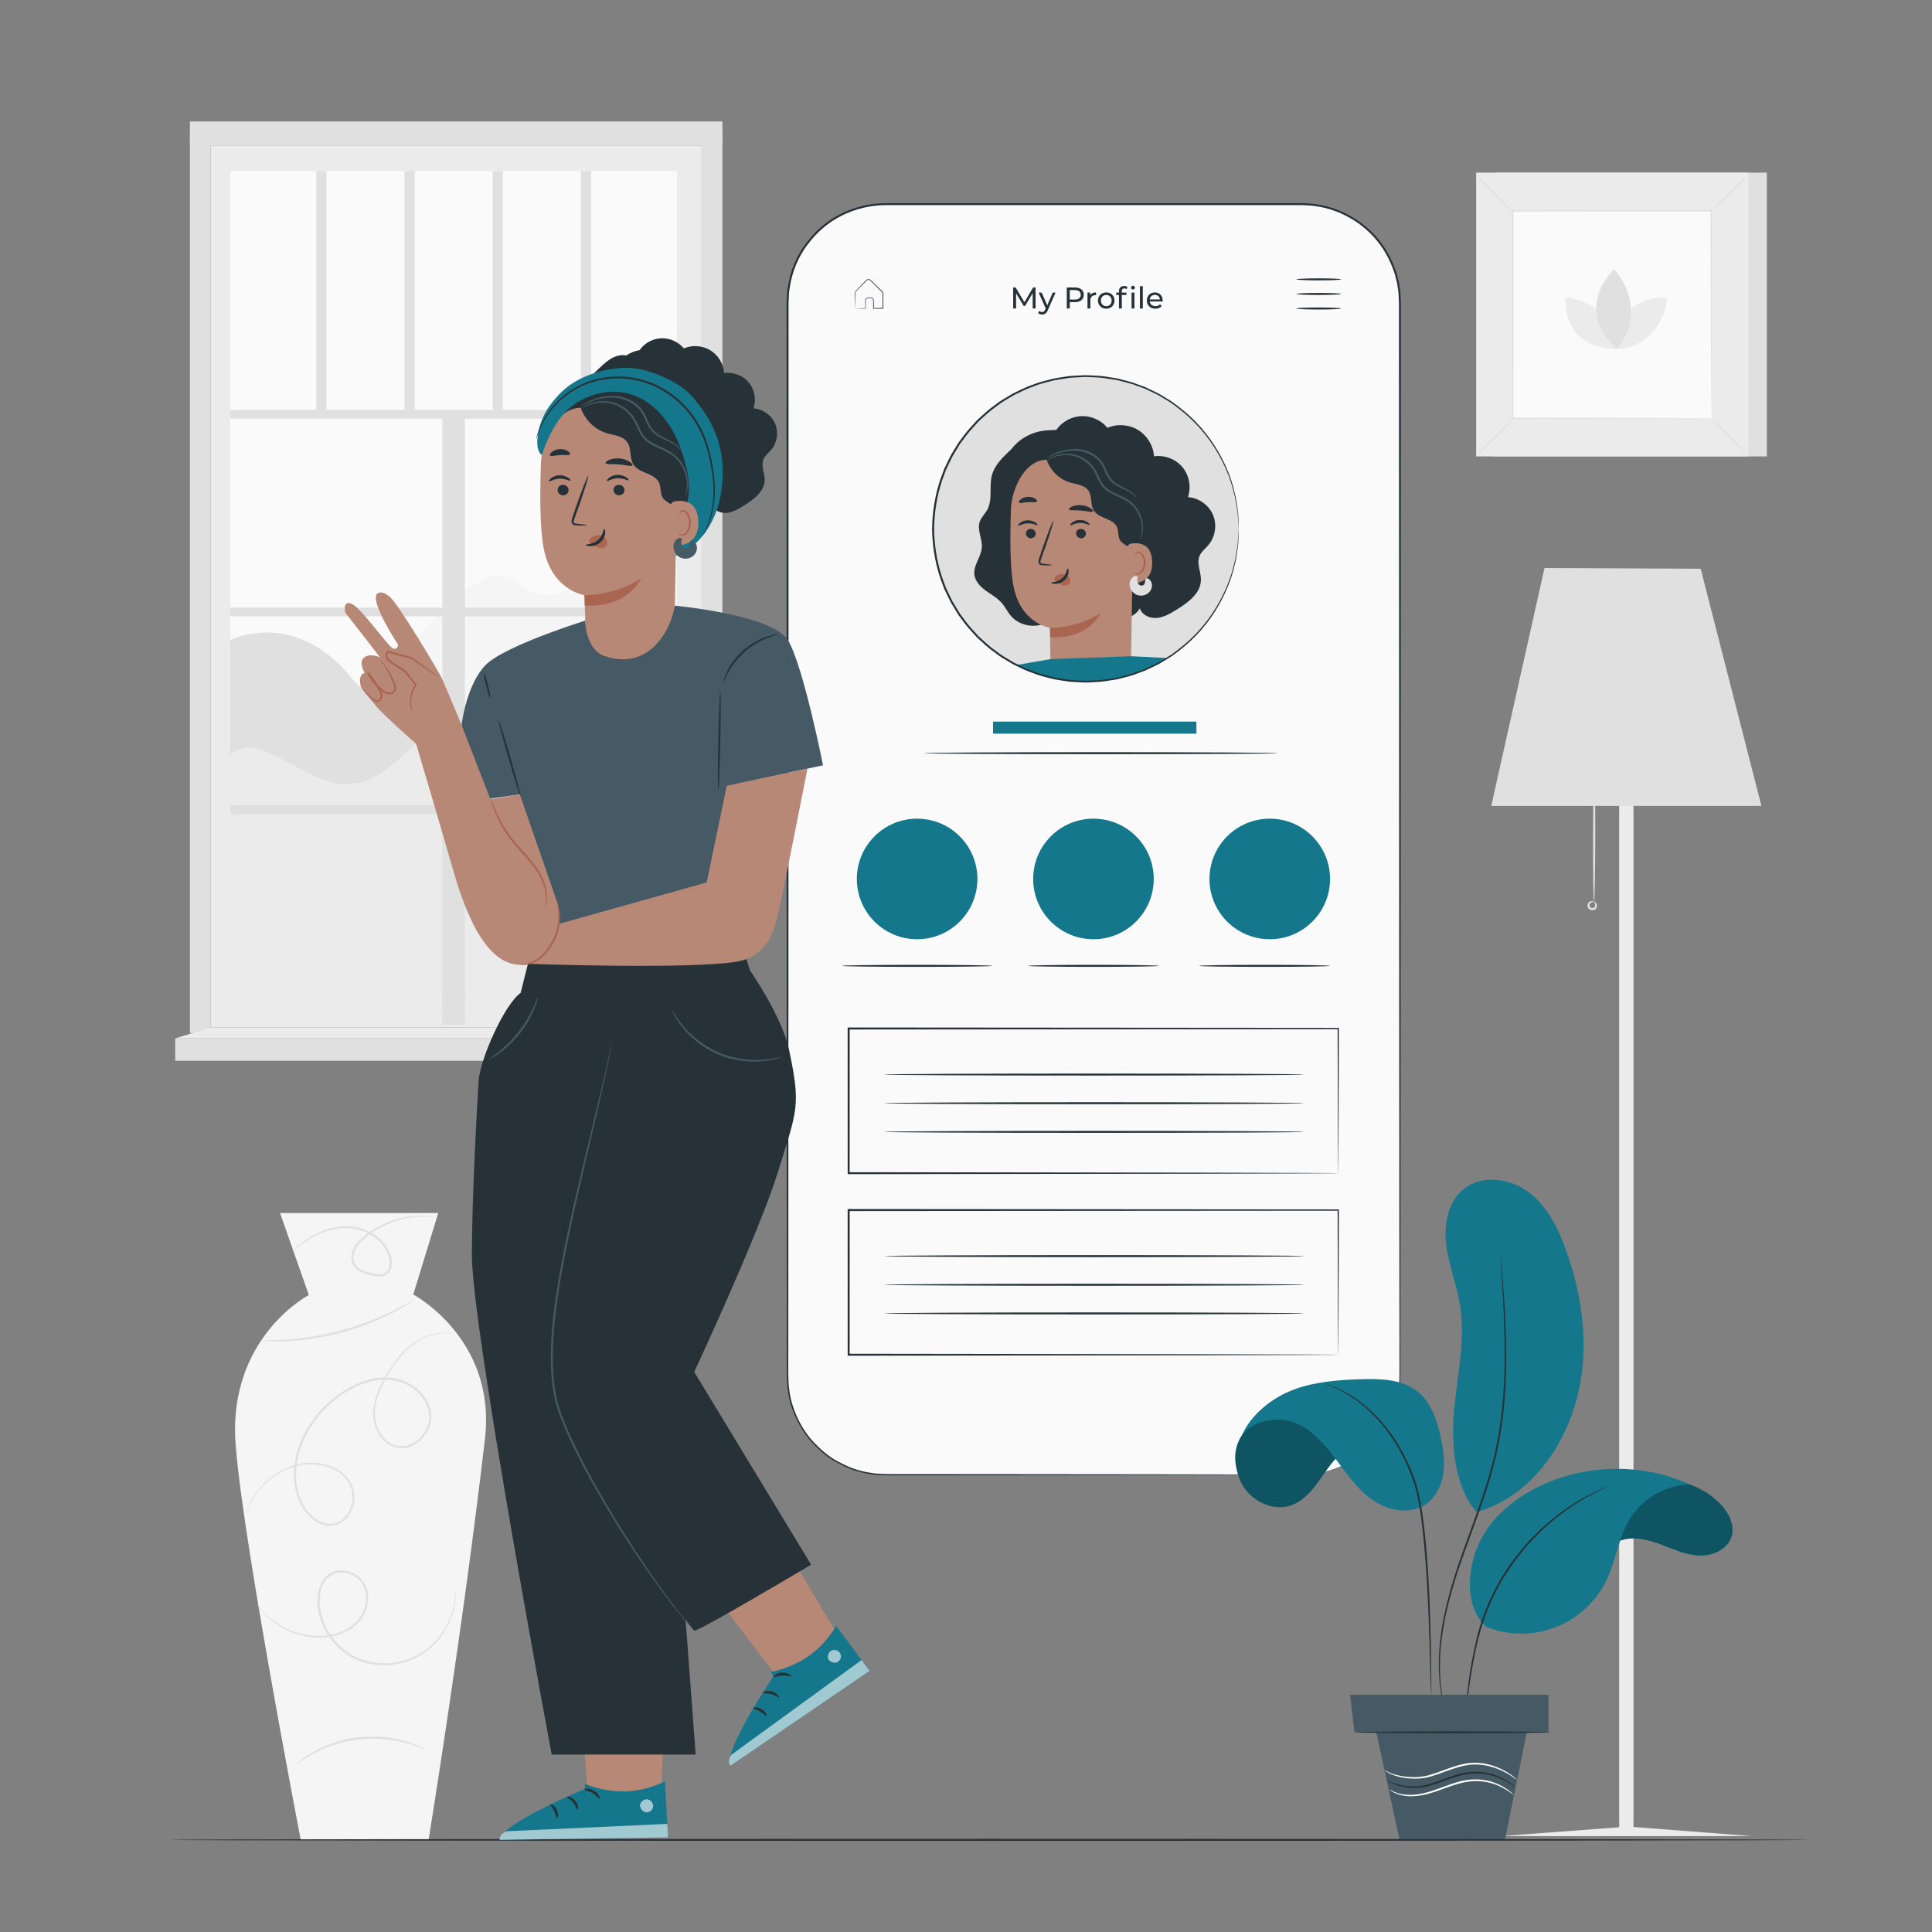 <?xml version="1.0" encoding="utf-8"?>
<!-- Generator: Adobe Illustrator 27.5.0, SVG Export Plug-In . SVG Version: 6.00 Build 0)  -->
<svg version="1.1" xmlns="http://www.w3.org/2000/svg" xmlns:xlink="http://www.w3.org/1999/xlink" x="0px" y="0px"
	 viewBox="0 0 500 500" style="enable-background:new 0 0 500 500;" xml:space="preserve">
<rect x="0" y="0" width="500" height="500" fill="#808080" stroke="none"/>
<g id="Background_Complete">
	<g>
		<g>
			<g>
				<path style="fill:#F5F5F5;" d="M77.825,476.12c0,0-16.965-87.897-17.004-105.977c-0.053-25.022,19.101-34.985,19.101-34.985
					l-7.443-21.226h40.94l-6.464,21.077c0,0,21.557,11.427,18.55,37.382c-5.621,48.524-14.58,103.728-14.58,103.728H77.825z"/>
			</g>
		</g>
		<g>
			<g>
				<g>
					<path style="fill:#E0E0E0;" d="M116.871,345.125c-0.002,0.01-0.157-0.002-0.456-0.034c-0.299-0.031-0.747-0.069-1.334-0.06
						c-1.166,0.006-2.923,0.21-4.97,1.09c-2.049,0.859-4.33,2.458-6.377,4.871c-1.029,1.199-2.003,2.588-2.93,4.126
						c-0.918,1.543-1.839,3.213-2.574,5.057c-0.725,1.839-1.265,3.885-1.193,6.035c0.067,2.125,0.868,4.353,2.426,6.034
						c0.789,0.821,1.77,1.496,2.897,1.819c1.118,0.329,2.347,0.304,3.489-0.092c2.281-0.809,4.158-2.861,4.905-5.302
						c0.815-2.46-0.008-5.275-1.713-7.343c-1.706-2.093-4.263-3.549-7.02-4.069c-2.782-0.487-5.733-0.039-8.463,1.018
						c-2.736,1.063-5.314,2.667-7.601,4.638c-4.577,3.941-7.859,9.238-8.948,14.834c-0.548,2.785-0.539,5.644,0.165,8.284
						c0.623,2.65,2.028,5.064,4.034,6.692c0.996,0.81,2.163,1.391,3.39,1.556c1.221,0.195,2.478-0.071,3.493-0.689
						c2.066-1.27,3.081-3.74,3.124-5.996c0.025-1.142-0.19-2.272-0.652-3.267c-0.465-0.99-1.167-1.859-1.956-2.569
						c-1.602-1.427-3.594-2.207-5.522-2.57c-3.915-0.729-7.57,0.313-10.32,1.787c-2.789,1.493-4.756,3.472-6.086,5.243
						c-1.344,1.779-2.058,3.383-2.46,4.481c-0.409,1.101-0.544,1.709-0.58,1.699c0,0,0.093-0.617,0.469-1.739
						c0.369-1.119,1.055-2.755,2.388-4.577c1.319-1.814,3.289-3.848,6.113-5.396c2.783-1.527,6.514-2.63,10.551-1.907
						c1.988,0.361,4.058,1.152,5.748,2.639c0.835,0.746,1.572,1.641,2.081,2.708c0.501,1.065,0.734,2.266,0.713,3.476
						c-0.041,2.387-1.078,5.012-3.342,6.427c-1.118,0.687-2.504,0.98-3.834,0.773c-1.342-0.177-2.598-0.804-3.655-1.657
						c-2.123-1.71-3.588-4.24-4.239-6.975c-0.732-2.725-0.746-5.672-0.187-8.532c1.114-5.749,4.46-11.146,9.131-15.17
						c2.338-2.013,4.961-3.646,7.774-4.738c2.807-1.083,5.86-1.553,8.775-1.038c2.893,0.551,5.554,2.07,7.352,4.28
						c0.894,1.104,1.564,2.384,1.904,3.743c0.363,1.351,0.296,2.81-0.108,4.109c-0.811,2.606-2.789,4.763-5.255,5.634
						c-1.234,0.424-2.586,0.45-3.801,0.085c-1.221-0.356-2.274-1.09-3.107-1.966c-1.646-1.794-2.463-4.125-2.524-6.354
						c-0.062-2.237,0.51-4.336,1.26-6.203c0.761-1.874,1.702-3.548,2.64-5.096c0.947-1.544,1.945-2.942,3.001-4.147
						c2.098-2.427,4.443-4.029,6.537-4.867c2.094-0.862,3.882-1.03,5.059-0.998C116.268,344.948,116.871,345.125,116.871,345.125z"
						/>
				</g>
			</g>
		</g>
		<g>
			<g>
				<g>
					<path style="fill:#E0E0E0;" d="M117.934,411.516c0,0,0.214,1.617-0.375,4.469c-0.305,1.416-0.833,3.131-1.796,4.962
						c-0.949,1.828-2.327,3.791-4.29,5.516c-1.942,1.738-4.507,3.184-7.49,3.934c-2.967,0.752-6.372,0.859-9.701-0.141
						c-3.324-0.976-6.492-3.122-8.737-6.158c-2.257-2.997-3.674-6.911-3.354-10.945c0.183-1.986,0.885-4.033,2.42-5.389
						c1.522-1.39,3.757-1.656,5.586-1.105c1.851,0.532,3.474,1.784,4.323,3.464c0.845,1.671,0.95,3.586,0.567,5.29
						c-0.383,1.715-1.222,3.265-2.343,4.488c-1.126,1.225-2.512,2.099-3.928,2.706c-2.859,1.199-5.816,1.378-8.391,1.058
						c-2.593-0.31-4.847-1.112-6.679-2.055c-1.845-0.933-3.267-2.029-4.338-3.002c-2.136-1.979-2.894-3.424-2.894-3.424
						c0.008-0.006,0.076,0.069,0.2,0.219c0.142,0.178,0.319,0.4,0.537,0.674c0.502,0.565,1.217,1.428,2.31,2.36
						c1.082,0.936,2.504,1.989,4.334,2.88c1.817,0.9,4.04,1.658,6.579,1.935c2.522,0.289,5.405,0.083,8.152-1.093
						c1.36-0.593,2.682-1.442,3.74-2.608c1.053-1.161,1.842-2.637,2.195-4.255c0.355-1.609,0.242-3.391-0.539-4.922
						c-0.77-1.518-2.273-2.679-3.981-3.164c-1.697-0.5-3.686-0.25-5.041,0.99c-1.378,1.214-2.05,3.113-2.223,5.007
						c-0.307,3.846,1.05,7.646,3.23,10.546c2.169,2.945,5.222,5.026,8.432,5.985c3.218,0.983,6.531,0.9,9.427,0.187
						c2.913-0.711,5.422-2.097,7.336-3.775c1.935-1.665,3.312-3.573,4.272-5.357c0.974-1.786,1.528-3.467,1.863-4.859
						c0.349-1.394,0.43-2.512,0.514-3.263c0.019-0.35,0.035-0.633,0.048-0.861C117.912,411.615,117.924,411.516,117.934,411.516z"/>
				</g>
			</g>
		</g>
		<g>
			<g>
				<g>
					<path style="fill:#E0E0E0;" d="M110.307,452.939c-0.054,0.114-1.833-0.849-4.932-1.745c-0.776-0.219-1.626-0.452-2.561-0.612
						c-0.923-0.215-1.931-0.315-2.985-0.453c-2.118-0.19-4.463-0.222-6.906,0.034c-2.44,0.288-4.721,0.835-6.745,1.488
						c-0.998,0.367-1.959,0.687-2.813,1.099c-0.877,0.361-1.655,0.776-2.363,1.161c-2.825,1.557-4.348,2.888-4.426,2.789
						c-0.026-0.031,0.346-0.367,1.046-0.953c0.345-0.299,0.78-0.649,1.323-1.004c0.538-0.361,1.129-0.81,1.852-1.193
						c0.705-0.413,1.485-0.856,2.366-1.242c0.858-0.438,1.828-0.782,2.839-1.168c2.049-0.692,4.37-1.266,6.855-1.559
						c2.487-0.261,4.877-0.213,7.028,0.011c1.071,0.154,2.093,0.275,3.027,0.514c0.945,0.183,1.803,0.443,2.582,0.691
						c0.789,0.215,1.465,0.522,2.069,0.756c0.608,0.226,1.109,0.472,1.512,0.688C109.888,452.656,110.325,452.903,110.307,452.939z"
						/>
				</g>
			</g>
		</g>
		<g>
			<g>
				<g>
					<path style="fill:#E0E0E0;" d="M107.45,336.264c0.022,0.034-0.461,0.37-1.354,0.948c-0.887,0.587-2.218,1.366-3.899,2.258
						c-3.357,1.79-8.214,3.899-13.835,5.415c-5.627,1.502-10.888,2.108-14.69,2.238c-1.902,0.069-3.443,0.061-4.505-0.003
						c-1.063-0.054-1.648-0.102-1.647-0.143c0.002-0.04,0.59-0.069,1.65-0.086c1.059-0.006,2.593-0.061,4.481-0.183
						c3.775-0.236,8.98-0.901,14.559-2.391c5.574-1.503,10.412-3.532,13.799-5.217c1.695-0.84,3.05-1.559,3.971-2.085
						C106.905,336.499,107.429,336.229,107.45,336.264z"/>
				</g>
			</g>
		</g>
		<g>
			<g>
				<g>
					<path style="fill:#E0E0E0;" d="M112.606,314.94c-0.007,0.06-1.007-0.093-2.82-0.096c-1.805,0.009-4.455,0.208-7.527,1.228
						c-1.532,0.506-3.161,1.215-4.788,2.187c-0.812,0.487-1.623,1.04-2.412,1.667c-0.796,0.624-1.566,1.306-2.204,2.141
						c-0.642,0.82-1.173,1.783-1.348,2.828c-0.185,1.037,0.152,2.152,0.946,2.904c0.782,0.769,1.892,1.207,3.027,1.528
						c1.143,0.293,2.364,0.657,3.468,0.399c1.124-0.251,1.774-1.35,1.865-2.479c0.118-1.148-0.186-2.276-0.687-3.298
						c-0.981-2.063-2.717-3.598-4.563-4.587c-1.856-1.009-3.864-1.471-5.736-1.554c-1.881-0.047-3.636,0.278-5.167,0.765
						c-3.077,0.988-5.279,2.5-6.743,3.551c-0.726,0.544-1.277,0.985-1.647,1.288c-0.369,0.305-0.57,0.459-0.583,0.444
						c-0.014-0.015,0.16-0.198,0.505-0.533c0.347-0.333,0.876-0.805,1.587-1.381c1.434-1.114,3.623-2.701,6.753-3.765
						c1.56-0.524,3.355-0.884,5.31-0.857c1.946,0.065,4.033,0.525,5.976,1.564c1.932,1.017,3.772,2.619,4.826,4.813
						c0.531,1.073,0.882,2.328,0.75,3.608c-0.075,0.633-0.243,1.291-0.642,1.847c-0.382,0.563-0.995,0.981-1.661,1.142
						c-1.36,0.298-2.598-0.116-3.769-0.407c-1.173-0.337-2.369-0.793-3.272-1.681c-0.921-0.867-1.319-2.219-1.095-3.4
						c0.207-1.187,0.794-2.211,1.476-3.074c0.678-0.875,1.499-1.589,2.312-2.214c0.813-0.634,1.647-1.191,2.482-1.68
						c1.673-0.974,3.343-1.674,4.91-2.163c3.142-0.986,5.835-1.122,7.657-1.061c0.914,0.036,1.622,0.103,2.097,0.184
						C112.361,314.872,112.608,314.92,112.606,314.94z"/>
				</g>
			</g>
		</g>
	</g>
	<g>
		<g>
			<rect x="54.531" y="37.658" style="fill:#EBEBEB;" width="127.056" height="228.248"/>
		</g>
		<g>
			<rect x="59.608" y="44.277" style="fill:#FAFAFA;" width="115.593" height="214.83"/>
		</g>
		<g>
			<polygon style="fill:#E0E0E0;" points="186.961,267.964 181.587,265.906 181.587,33.787 186.961,33.787 			"/>
		</g>
		<g>
			<path style="fill:#F5F5F5;" d="M87.946,183.045c10.007-9.301,20.013-18.602,30.02-27.903c3.804-3.536,8.776-7.345,13.669-5.602
				c2.353,0.838,4.124,2.847,6.43,3.808c4.609,1.92,9.874-0.852,13.417-4.369c3.544-3.517,6.341-7.917,10.634-10.466
				c4.293-2.55,10.964-2.226,13.086,2.294v30.369l-43.628,18.679L87.946,183.045z"/>
		</g>
		<g>
			<path style="fill:#E0E0E0;" d="M59.608,165.591c11.062-4.505,22.102-0.676,30.019,8.267c1.667,1.883,3.184,4.057,5.474,5.096
				c3.101,1.406,6.684,0.354,10.067-0.029c9.247-1.048,18.905,3.633,23.811,11.541l-36.934,18.166l-32.437-0.236V165.591z"/>
		</g>
		<g>
			<path style="fill:#EBEBEB;" d="M175.201,165.741c-7.286-3.519-13.7,0.738-20.422,5.242c-6.722,4.504-12.968,10.28-20.853,12.094
				c-5.268,1.212-10.913,0.54-16.007,2.354c-10.376,3.695-16.376,16.871-27.373,17.5c-5.971,0.341-11.326-3.278-16.655-5.994
				c-5.329-2.715-9.532-5.294-14.284-1.662v63.831h115.593V165.741z"/>
		</g>
		<g>
			<rect x="59.608" y="106.077" style="fill:#E0E0E0;" width="118.104" height="2.287"/>
		</g>
		<g>
			<rect x="59.608" y="157.237" style="fill:#E0E0E0;" width="118.104" height="2.287"/>
		</g>
		<g>
			<rect x="59.608" y="208.396" style="fill:#E0E0E0;" width="118.104" height="2.287"/>
		</g>
		<g>
			
				<rect x="38.416" y="183.289" transform="matrix(6.123234e-17 -1 1 6.123234e-17 -68.805 303.614)" style="fill:#E0E0E0;" width="157.977" height="5.84"/>
		</g>
		<g>
			<rect x="81.866" y="44.277" style="fill:#E0E0E0;" width="2.646" height="62.944"/>
		</g>
		<g>
			<rect x="104.685" y="44.277" style="fill:#E0E0E0;" width="2.646" height="62.944"/>
		</g>
		<g>
			<rect x="127.504" y="44.277" style="fill:#E0E0E0;" width="2.646" height="62.944"/>
		</g>
		<g>
			<rect x="150.324" y="44.277" style="fill:#E0E0E0;" width="2.646" height="62.944"/>
		</g>
		<g>
			<rect x="49.157" y="33.787" style="fill:#E0E0E0;" width="5.374" height="233.532"/>
		</g>
		<g>
			<rect x="49.157" y="31.431" style="fill:#E0E0E0;" width="137.804" height="6.227"/>
		</g>
		<g>
			<rect x="45.345" y="268.732" style="fill:#E0E0E0;" width="145.255" height="5.802"/>
		</g>
		<g>
			<polygon style="fill:#EBEBEB;" points="181.587,265.906 190.599,268.732 45.345,268.732 54.531,265.906 			"/>
		</g>
	</g>
	<g>
		<g>
			<polygon style="fill:#EBEBEB;" points="422.75,472.823 422.75,173.113 419.042,173.113 419.042,472.886 388.368,475.193 
				419.042,475.193 422.75,475.193 453.423,475.193 			"/>
		</g>
		<g>
			<polygon style="fill:#E0E0E0;" points="399.715,147 385.937,208.568 455.855,208.568 440.129,147.187 			"/>
		</g>
		<g>
			<g>
				<path style="fill:#E0E0E0;" d="M412.528,233.517c-0.16,0-0.272-7.557-0.251-16.876c0.021-9.322,0.167-16.876,0.327-16.876
					c0.16,0,0.272,7.555,0.251,16.877C412.833,225.962,412.687,233.518,412.528,233.517z"/>
			</g>
		</g>
		<g>
			<g>
				<path style="fill:#E0E0E0;" d="M412.496,233.404c-0.007-0.076,0.501-0.018,0.723,0.626c0.094,0.299,0.113,0.736-0.18,1.124
					c-0.293,0.402-0.904,0.523-1.379,0.336c-0.483-0.167-0.869-0.656-0.831-1.152c0.03-0.485,0.329-0.805,0.594-0.971
					c0.587-0.346,1.01-0.06,0.956-0.007c-0.02,0.084-0.37,0.016-0.715,0.336c-0.164,0.152-0.315,0.399-0.302,0.648
					c0.001,0.245,0.198,0.489,0.498,0.603c0.302,0.109,0.61,0.05,0.77-0.134c0.172-0.182,0.218-0.467,0.191-0.689
					C412.766,233.656,412.456,233.48,412.496,233.404z"/>
			</g>
		</g>
	</g>
	<g>
		<g>
			<g>
				<g>
					<rect x="386.803" y="44.678" style="fill:#E0E0E0;" width="70.453" height="73.441"/>
				</g>
			</g>
		</g>
		<g>
			<g>
				<g>
					<rect x="382.032" y="44.678" style="fill:#EBEBEB;" width="70.453" height="73.441"/>
				</g>
			</g>
		</g>
		<g>
			<g>
				<g>
					<rect x="391.503" y="54.55" style="fill:#FAFAFA;" width="51.512" height="53.696"/>
				</g>
			</g>
		</g>
		<g>
			<g>
				<g>
					<g>
						<path style="fill:#E0E0E0;" d="M391.503,108.604c0.034,0.041-0.46,0.596-1.287,1.459c-0.827,0.864-1.986,2.036-3.282,3.312
							c-1.296,1.277-2.485,2.417-3.359,3.229c-0.874,0.812-1.434,1.295-1.471,1.257c-0.038-0.038,0.454-0.59,1.281-1.454
							c0.827-0.864,1.988-2.038,3.288-3.318c1.299-1.28,2.49-2.422,3.364-3.234C390.911,109.044,391.468,108.563,391.503,108.604z"
							/>
					</g>
				</g>
			</g>
		</g>
		<g>
			<g>
				<g>
					<g>
						<path style="fill:#E0E0E0;" d="M443.014,108.472c0.041-0.034,0.596,0.46,1.459,1.287c0.864,0.827,2.036,1.986,3.313,3.282
							c1.277,1.296,2.417,2.485,3.229,3.359c0.812,0.874,1.295,1.434,1.258,1.471c-0.038,0.038-0.591-0.454-1.454-1.281
							c-0.863-0.827-2.038-1.989-3.318-3.288c-1.28-1.299-2.422-2.49-3.234-3.364C443.455,109.064,442.974,108.507,443.014,108.472z
							"/>
					</g>
				</g>
			</g>
		</g>
		<g>
			<g>
				<g>
					<g>
						<path style="fill:#E0E0E0;" d="M442.873,54.694c-0.034-0.041,0.46-0.596,1.287-1.459c0.827-0.864,1.986-2.036,3.282-3.312
							c1.297-1.277,2.485-2.417,3.359-3.229c0.874-0.812,1.434-1.296,1.472-1.258c0.038,0.038-0.454,0.59-1.281,1.454
							c-0.827,0.863-1.989,2.038-3.288,3.318c-1.299,1.28-2.49,2.422-3.364,3.234C443.465,54.253,442.908,54.735,442.873,54.694z"/>
					</g>
				</g>
			</g>
		</g>
		<g>
			<g>
				<g>
					<g>
						<path style="fill:#E0E0E0;" d="M391.362,54.826c-0.041,0.034-0.596-0.46-1.46-1.287c-0.864-0.827-2.036-1.986-3.312-3.282
							c-1.277-1.297-2.417-2.485-3.229-3.359c-0.812-0.874-1.296-1.434-1.258-1.472c0.038-0.038,0.59,0.454,1.454,1.281
							c0.863,0.827,2.038,1.988,3.318,3.288c1.28,1.299,2.422,2.49,3.234,3.364C390.921,54.234,391.403,54.791,391.362,54.826z"/>
					</g>
				</g>
			</g>
		</g>
		<g>
			<g>
				<g>
					<g>
						<path style="fill:#E0E0E0;" d="M442.873,108.247c0,0-0.006-0.09-0.009-0.259c-0.002-0.179-0.006-0.426-0.01-0.748
							c-0.005-0.668-0.011-1.637-0.02-2.896c-0.01-2.539-0.025-6.238-0.044-10.94c-0.021-9.403-0.05-22.805-0.086-38.853
							l0.168,0.169c-14.994,0.007-32.606,0.016-51.366,0.025h-0.005l0.193-0.193c-0.01,19.709-0.019,38.148-0.027,53.696
							l-0.166-0.166c15.4,0.035,28.221,0.064,37.205,0.085c4.492,0.019,8.023,0.033,10.445,0.043
							c1.201,0.008,2.124,0.015,2.761,0.019c0.306,0.004,0.541,0.007,0.713,0.009C442.787,108.241,442.873,108.247,442.873,108.247
							s-0.074,0.006-0.229,0.009c-0.167,0.002-0.396,0.005-0.695,0.009c-0.63,0.004-1.542,0.011-2.729,0.019
							c-2.413,0.01-5.931,0.025-10.407,0.043c-9.009,0.02-21.867,0.05-37.311,0.085l-0.166,0v-0.166
							c-0.008-15.549-0.017-33.987-0.027-53.696l0-0.193h0.194h0.005c18.76,0.009,36.371,0.018,51.366,0.025l0.169,0l0,0.168
							c-0.035,16.093-0.065,29.533-0.086,38.961c-0.019,4.686-0.034,8.372-0.044,10.902c-0.009,1.245-0.015,2.203-0.02,2.863
							c-0.004,0.314-0.007,0.555-0.01,0.729C442.88,108.169,442.873,108.247,442.873,108.247z"/>
					</g>
				</g>
			</g>
		</g>
		<g>
			<g>
				<g>
					<g>
						<path style="fill:#EBEBEB;" d="M405.098,76.983c0,0-1.103,13.295,13.295,13.295C418.393,83.183,412.539,77.583,405.098,76.983
							z"/>
					</g>
				</g>
			</g>
			<g>
				<g>
					<g>
						<path style="fill:#EBEBEB;" d="M431.443,76.993c0,0-13.295-1.103-13.295,13.295C425.243,90.288,430.844,84.434,431.443,76.993
							z"/>
					</g>
				</g>
			</g>
			<g>
				<g>
					<g>
						<path style="fill:#E0E0E0;" d="M417.754,69.716c0,0-10.861,9.75,0.595,20.562C423.676,84.633,423.225,75.782,417.754,69.716z"
							/>
					</g>
				</g>
			</g>
		</g>
	</g>
</g>
<g id="Background_Simple" style="display:none;">
	<path style="display:inline;fill:#EBEBEB;" d="M432.769,110.229l-2.209-3.64c-18.62-30.684-52.285-49.18-87.779-46.936
		c-4.563,0.289-9.106,0.906-13.588,1.866c-32.271,6.908-60.351,31.312-71.99,62.566c-6.845,18.381-8.758,39.545-21.747,54.135
		c-16.906,18.988-45.607,19.584-70.841,18.798s-53.955-0.116-70.778,18.947C83.3,227.904,79.952,244.882,80.801,260.87
		c2.249,42.331,31.746,80.181,69.258,98.994s81.679,20.498,122.734,12.222c57.513-11.594,112.208-43.432,145.083-92.608
		C450.752,230.302,459.073,163.305,432.769,110.229z"/>
</g>
<g id="Screen">
	<g>
		<g>
			<g>
				<g>
					<path style="fill:#FAFAFA;" d="M336.933,381.655h-107.75c-14.01,0-25.367-11.357-25.367-25.367V78.192
						c0-14.01,11.357-25.367,25.367-25.367h107.75c14.01,0,25.367,11.357,25.367,25.367v278.096
						C362.3,370.298,350.943,381.655,336.933,381.655z"/>
				</g>
				<g>
					<g>
						<path style="fill:#263238;" d="M336.933,381.655c0,0,0.813-0.059,2.398-0.148c0.786-0.095,1.765-0.245,2.919-0.461
							c0.569-0.148,1.183-0.309,1.842-0.48c0.662-0.164,1.328-0.468,2.059-0.72c2.852-1.142,6.302-3.052,9.343-6.422
							c1.562-1.634,2.953-3.667,4.103-5.995c1.158-2.324,2.038-4.996,2.373-7.913c0.341-2.909,0.187-6.034,0.217-9.299
							c-0.004-3.269-0.007-6.698-0.011-10.281c-0.007-7.167-0.014-14.953-0.022-23.318c-0.011-16.732-0.024-35.784-0.038-56.844
							c-0.016-42.122-0.035-92.275-0.056-147.964c-0.002-6.961-0.003-14.009-0.005-21.138c-0.001-3.565-0.001-7.15-0.002-10.755
							c-0.002-0.901,0.015-1.807-0.05-2.697c-0.038-0.895-0.074-1.791-0.246-2.674l-0.203-1.331
							c-0.095-0.438-0.22-0.871-0.328-1.308c-0.117-0.434-0.212-0.875-0.348-1.304l-0.465-1.27
							c-1.275-3.369-3.266-6.504-5.881-9.048c-2.61-2.544-5.784-4.533-9.254-5.758c-1.727-0.638-3.544-1.015-5.375-1.258
							c-0.915-0.128-1.846-0.115-2.77-0.181c-0.932-0.02-1.872-0.005-2.81-0.01c-3.754,0-7.524,0.001-11.312,0.001
							c-30.301,0.002-61.673,0.003-93.806,0.005c-3.98,0.016-7.93,0.981-11.452,2.771c-3.547,1.758-6.564,4.466-8.884,7.622
							c-2.34,3.158-3.852,6.888-4.449,10.739l-0.217,1.446l-0.074,1.459c-0.07,0.968-0.053,1.954-0.054,2.936
							c0,1.964,0,3.924,0,5.88c-0.001,15.652-0.003,31.074-0.004,46.228c-0.005,30.308-0.01,59.542-0.015,87.392
							c-0.008,27.849-0.016,54.313-0.024,79.079c-0.005,12.383-0.01,24.342-0.015,35.838c-0.003,5.748-0.006,11.38-0.008,16.891
							c0.018,2.754-0.094,5.492,0.224,8.141c0.289,2.663,1.119,5.215,2.224,7.574c1.107,2.364,2.571,4.535,4.336,6.377
							c1.757,1.838,3.704,3.488,5.892,4.682c2.172,1.194,4.45,2.186,6.828,2.679c0.581,0.178,1.184,0.237,1.777,0.334
							c0.596,0.073,1.183,0.225,1.782,0.226c1.192,0.066,2.377,0.132,3.566,0.109c9.486,0.007,18.432,0.014,26.797,0.02
							c16.729,0.017,31.139,0.032,42.918,0.044c11.774,0.021,20.917,0.038,27.122,0.049c3.097,0.011,5.459,0.02,7.053,0.026
							C336.119,381.637,336.933,381.655,336.933,381.655s-0.814,0.018-2.403,0.027c-1.594,0.006-3.957,0.014-7.053,0.026
							c-6.206,0.011-15.349,0.028-27.122,0.049c-11.779,0.012-26.188,0.027-42.918,0.044c-8.365,0.006-17.311,0.013-26.797,0.02
							c-1.183,0.025-2.384-0.04-3.594-0.105c-0.607,0-1.202-0.153-1.806-0.226c-0.601-0.098-1.213-0.158-1.802-0.337
							c-2.41-0.498-4.721-1.498-6.925-2.707c-2.219-1.208-4.197-2.878-5.98-4.74c-1.792-1.866-3.28-4.066-4.405-6.464
							c-1.124-2.392-1.969-4.982-2.265-7.684c-0.327-2.704-0.214-5.438-0.236-8.189c-0.003-5.511-0.005-11.143-0.008-16.891
							c-0.005-11.496-0.01-23.455-0.015-35.838c-0.007-24.767-0.015-51.23-0.024-79.079c-0.005-27.849-0.01-57.084-0.015-87.392
							c-0.001-15.154-0.003-30.577-0.004-46.228c0-1.956,0-3.916,0-5.88c0.001-0.982-0.016-1.962,0.055-2.958l0.075-1.489
							l0.221-1.476c0.61-3.931,2.153-7.74,4.541-10.963c2.367-3.221,5.447-5.984,9.067-7.78c3.595-1.828,7.629-2.813,11.689-2.829
							c32.132,0.002,63.505,0.004,93.806,0.005c3.788,0,7.558,0.001,11.312,0.001c0.939,0.005,1.874-0.01,2.814,0.011
							c0.942,0.066,1.891,0.054,2.825,0.185c1.868,0.249,3.722,0.634,5.484,1.285c3.54,1.251,6.776,3.281,9.437,5.877
							c2.667,2.595,4.697,5.792,5.995,9.229l0.474,1.295c0.139,0.437,0.236,0.887,0.355,1.33c0.11,0.445,0.237,0.887,0.333,1.334
							l0.207,1.358c0.174,0.901,0.211,1.814,0.249,2.726c0.065,0.915,0.048,1.814,0.049,2.716c-0.001,3.605-0.001,7.19-0.002,10.755
							c-0.002,7.129-0.003,14.177-0.005,21.138c-0.021,55.689-0.04,105.842-0.056,147.964c-0.014,21.06-0.027,40.112-0.039,56.844
							c-0.008,8.365-0.015,16.151-0.021,23.318c-0.004,3.583-0.008,7.012-0.011,10.281c-0.038,3.266,0.109,6.382-0.242,9.325
							c-0.345,2.939-1.24,5.63-2.413,7.967c-1.166,2.341-2.573,4.382-4.15,6.021c-3.072,3.38-6.549,5.283-9.419,6.415
							c-0.735,0.249-1.406,0.55-2.071,0.711c-0.662,0.168-1.28,0.325-1.852,0.469c-1.159,0.208-2.141,0.35-2.93,0.437
							C337.746,381.632,336.933,381.655,336.933,381.655z"/>
					</g>
				</g>
			</g>
			<g>
				<g>
					<g>
						<path style="fill:#263238;" d="M347.072,72.299c0,0.144-2.588,0.26-5.779,0.26c-3.193,0-5.78-0.117-5.78-0.26
							c0-0.144,2.587-0.26,5.78-0.26C344.484,72.038,347.072,72.155,347.072,72.299z"/>
					</g>
				</g>
				<g>
					<g>
						<path style="fill:#263238;" d="M347.072,76.071c0,0.144-2.588,0.26-5.779,0.26c-3.193,0-5.78-0.117-5.78-0.26
							c0-0.144,2.587-0.26,5.78-0.26C344.484,75.811,347.072,75.927,347.072,76.071z"/>
					</g>
				</g>
				<g>
					<g>
						<path style="fill:#263238;" d="M347.072,79.843c0,0.144-2.588,0.26-5.779,0.26c-3.193,0-5.78-0.117-5.78-0.26
							c0-0.144,2.587-0.26,5.78-0.26C344.484,79.583,347.072,79.7,347.072,79.843z"/>
					</g>
				</g>
			</g>
			<g>
				<path style="fill:#263238;" d="M267.262,79.843l-0.008-3.969l-1.969,3.307h-0.357l-1.969-3.284v3.945h-0.748v-5.447h0.639
					l2.272,3.829l2.241-3.829h0.639l0.008,5.447H267.262z"/>
				<path style="fill:#263238;" d="M273.18,75.719l-1.999,4.537c-0.366,0.872-0.841,1.144-1.472,1.144
					c-0.397,0-0.801-0.132-1.058-0.381l0.318-0.561c0.203,0.195,0.46,0.304,0.739,0.304c0.358,0,0.584-0.163,0.786-0.638
					l0.133-0.288l-1.821-4.117h0.778l1.439,3.3l1.424-3.3H273.18z"/>
				<path style="fill:#263238;" d="M280.476,76.294c0,1.183-0.856,1.899-2.272,1.899h-1.346v1.65h-0.778v-5.447h2.124
					C279.62,74.396,280.476,75.112,280.476,76.294z M279.698,76.294c0-0.778-0.522-1.222-1.518-1.222h-1.322v2.444h1.322
					C279.176,77.516,279.698,77.073,279.698,76.294z"/>
				<path style="fill:#263238;" d="M283.656,75.679v0.724c-0.061-0.008-0.116-0.008-0.171-0.008c-0.802,0-1.3,0.49-1.3,1.393v2.055
					h-0.747v-4.125h0.716v0.693C282.419,75.928,282.932,75.679,283.656,75.679z"/>
				<path style="fill:#263238;" d="M284.153,77.781c0-1.23,0.91-2.102,2.147-2.102s2.14,0.872,2.14,2.102
					c0,1.229-0.902,2.109-2.14,2.109S284.153,79.011,284.153,77.781z M287.686,77.781c0-0.879-0.592-1.448-1.386-1.448
					c-0.794,0-1.392,0.568-1.392,1.448c0,0.879,0.599,1.455,1.392,1.455C287.094,79.236,287.686,78.66,287.686,77.781z"/>
				<path style="fill:#263238;" d="M290.943,74.022c0.319,0,0.631,0.078,0.841,0.241l-0.226,0.568
					c-0.156-0.117-0.358-0.194-0.576-0.194c-0.443,0-0.669,0.249-0.669,0.724v0.358h1.198v0.615h-1.183v3.51h-0.747v-3.51h-0.7
					v-0.615h0.7v-0.366C289.582,74.551,290.064,74.022,290.943,74.022z M292.71,74.442c0-0.272,0.218-0.49,0.506-0.49
					c0.288,0,0.506,0.21,0.506,0.475c0,0.28-0.21,0.498-0.506,0.498C292.927,74.925,292.71,74.715,292.71,74.442z M292.842,75.719
					h0.747v4.125h-0.747V75.719z"/>
				<path style="fill:#263238;" d="M295.01,74.069h0.747v5.774h-0.747V74.069z"/>
				<path style="fill:#263238;" d="M300.892,78.03h-3.346c0.093,0.724,0.677,1.206,1.494,1.206c0.482,0,0.887-0.164,1.19-0.498
					l0.412,0.482c-0.373,0.436-0.941,0.67-1.626,0.67c-1.331,0-2.218-0.879-2.218-2.109c0-1.222,0.879-2.102,2.069-2.102
					c1.191,0,2.039,0.857,2.039,2.125C300.908,77.867,300.9,77.96,300.892,78.03z M297.546,77.493h2.646
					c-0.078-0.693-0.6-1.183-1.323-1.183C298.153,76.31,297.624,76.792,297.546,77.493z"/>
			</g>
			<g>
				<rect x="257.004" y="186.747" style="fill:#15778B;" width="52.63" height="3.124"/>
			</g>
			<g>
				<g>
					<path style="fill:#263238;" d="M330.735,194.925c0,0.144-20.506,0.26-45.794,0.26c-25.298,0-45.799-0.117-45.799-0.26
						c0-0.144,20.501-0.26,45.799-0.26C310.229,194.664,330.735,194.781,330.735,194.925z"/>
				</g>
			</g>
			<g>
				<circle style="fill:#15778B;" cx="237.351" cy="227.473" r="15.602"/>
			</g>
			<g>
				<circle style="fill:#15778B;" cx="282.983" cy="227.473" r="15.602"/>
			</g>
			<g>
				<circle style="fill:#15778B;" cx="328.614" cy="227.473" r="15.602"/>
			</g>
			<g>
				<g>
					<path style="fill:#263238;" d="M256.855,249.96c0,0.144-8.733,0.26-19.503,0.26c-10.774,0-19.505-0.116-19.505-0.26
						c0-0.144,8.731-0.26,19.505-0.26C248.122,249.699,256.855,249.816,256.855,249.96z"/>
				</g>
			</g>
			<g>
				<g>
					<path style="fill:#263238;" d="M299.936,249.96c0,0.144-7.591,0.26-16.953,0.26c-9.365,0-16.954-0.116-16.954-0.26
						c0-0.144,7.589-0.26,16.954-0.26C292.345,249.699,299.936,249.816,299.936,249.96z"/>
				</g>
			</g>
			<g>
				<g>
					<path style="fill:#263238;" d="M344.216,249.96c0,0.144-7.591,0.26-16.953,0.26c-9.365,0-16.954-0.116-16.954-0.26
						c0-0.144,7.589-0.26,16.954-0.26C336.626,249.699,344.216,249.816,344.216,249.96z"/>
				</g>
			</g>
			<g>
				<g>
					<g>
						<path style="fill:#263238;" d="M346.333,303.619c0,0-0.011-0.227-0.017-0.656c-0.004-0.442-0.01-1.075-0.017-1.903
							c-0.009-1.684-0.023-4.151-0.04-7.354c-0.021-6.411-0.052-15.75-0.091-27.53l0.164,0.164
							c-29.547,0.022-75.37,0.057-126.693,0.096h-0.008l0.26-0.26c-0.002,12.937-0.005,25.523-0.007,37.443l-0.253-0.253
							c36.305,0.047,67.945,0.087,90.524,0.116c11.297,0.031,20.324,0.055,26.544,0.072c3.101,0.014,5.499,0.025,7.139,0.033
							c0.806,0.007,1.423,0.012,1.854,0.016C346.111,303.608,346.333,303.619,346.333,303.619s-0.2,0.011-0.608,0.016
							c-0.424,0.004-1.03,0.009-1.823,0.016c-1.627,0.008-4.007,0.019-7.084,0.033c-6.206,0.017-15.214,0.041-26.486,0.072
							c-22.622,0.029-54.323,0.07-90.699,0.116l-0.254,0v-0.254c-0.002-11.92-0.005-24.507-0.007-37.443v-0.26h0.26h0.008
							c51.323,0.039,97.146,0.074,126.693,0.096l0.165,0l0,0.164c-0.039,11.822-0.069,21.195-0.09,27.629
							c-0.017,3.186-0.031,5.641-0.04,7.317c-0.008,0.816-0.013,1.439-0.017,1.874C346.344,303.414,346.333,303.619,346.333,303.619
							z"/>
					</g>
				</g>
				<g>
					<g>
						<path style="fill:#263238;" d="M337.565,278.097c0,0.144-24.36,0.26-54.402,0.26c-30.053,0-54.407-0.117-54.407-0.26
							s24.354-0.26,54.407-0.26C313.205,277.837,337.565,277.953,337.565,278.097z"/>
					</g>
				</g>
				<g>
					<g>
						<path style="fill:#263238;" d="M337.565,285.513c0,0.144-24.36,0.26-54.402,0.26c-30.053,0-54.407-0.117-54.407-0.26
							s24.354-0.26,54.407-0.26C313.205,285.253,337.565,285.369,337.565,285.513z"/>
					</g>
				</g>
				<g>
					<g>
						<path style="fill:#263238;" d="M337.565,292.929c0,0.144-24.36,0.26-54.402,0.26c-30.053,0-54.407-0.117-54.407-0.26
							s24.354-0.26,54.407-0.26C313.205,292.669,337.565,292.785,337.565,292.929z"/>
					</g>
				</g>
			</g>
			<g>
				<g>
					<g>
						<path style="fill:#263238;" d="M346.333,350.605c0,0-0.011-0.227-0.017-0.656c-0.004-0.442-0.01-1.075-0.017-1.903
							c-0.009-1.684-0.023-4.151-0.04-7.353c-0.021-6.411-0.052-15.75-0.091-27.53l0.164,0.164
							c-29.547,0.022-75.37,0.057-126.693,0.096h-0.008l0.26-0.26c-0.002,12.937-0.005,25.523-0.007,37.443l-0.253-0.253
							c36.305,0.047,67.945,0.087,90.524,0.116c11.297,0.031,20.324,0.055,26.544,0.072c3.101,0.014,5.499,0.026,7.139,0.033
							c0.806,0.007,1.423,0.012,1.854,0.016C346.111,350.594,346.333,350.605,346.333,350.605s-0.2,0.011-0.608,0.016
							c-0.424,0.004-1.03,0.009-1.823,0.016c-1.627,0.008-4.007,0.019-7.084,0.033c-6.206,0.017-15.214,0.041-26.486,0.072
							c-22.622,0.029-54.323,0.07-90.699,0.116l-0.254,0v-0.254c-0.002-11.92-0.005-24.507-0.007-37.443v-0.26h0.26h0.008
							c51.323,0.039,97.146,0.074,126.693,0.096l0.165,0l0,0.164c-0.039,11.822-0.069,21.195-0.09,27.629
							c-0.017,3.186-0.031,5.641-0.04,7.317c-0.008,0.816-0.013,1.439-0.017,1.874C346.344,350.4,346.333,350.605,346.333,350.605z"
							/>
					</g>
				</g>
				<g>
					<g>
						<path style="fill:#263238;" d="M337.565,325.082c0,0.144-24.36,0.26-54.402,0.26c-30.053,0-54.407-0.116-54.407-0.26
							c0-0.144,24.354-0.26,54.407-0.26C313.205,324.822,337.565,324.939,337.565,325.082z"/>
					</g>
				</g>
				<g>
					<g>
						<path style="fill:#263238;" d="M337.565,332.499c0,0.144-24.36,0.26-54.402,0.26c-30.053,0-54.407-0.117-54.407-0.26
							s24.354-0.26,54.407-0.26C313.205,332.238,337.565,332.355,337.565,332.499z"/>
					</g>
				</g>
				<g>
					<g>
						<path style="fill:#263238;" d="M337.565,339.914c0,0.144-24.36,0.26-54.402,0.26c-30.053,0-54.407-0.116-54.407-0.26
							c0-0.144,24.354-0.26,54.407-0.26C313.205,339.654,337.565,339.771,337.565,339.914z"/>
					</g>
				</g>
			</g>
		</g>
		<g>
			<g>
				<g>
					<g>
						<g>
							<path style="fill:#263238;" d="M221.341,79.848c0.003-0.004,0.068-0.008,0.189-0.012c0.149-0.005,0.321-0.011,0.525-0.017
								c0.496-0.012,1.144-0.027,1.94-0.046l-0.054,0.054c-0.007-0.43-0.015-0.9-0.023-1.407c0.003-0.261-0.022-0.508,0.003-0.81
								c0.052-0.301,0.321-0.567,0.651-0.598c0.313-0.006,0.588-0.02,0.927-0.005c0.35,0.043,0.647,0.379,0.636,0.749
								c0.008,0.656,0.015,1.341,0.023,2.052l-0.09-0.089c0.786-0.008,1.604-0.016,2.447-0.025l-0.093,0.095
								c-0.009-0.986-0.018-2.005-0.027-3.049c-0.002-0.261-0.005-0.519-0.007-0.777c-0.001-0.239-0.147-0.4-0.344-0.578
								c-0.362-0.357-0.719-0.709-1.07-1.055c-0.35-0.346-0.695-0.685-1.032-1.018c-0.169-0.166-0.335-0.331-0.5-0.494
								c-0.172-0.166-0.307-0.337-0.506-0.378c-0.193-0.052-0.406-0.011-0.562,0.107c-0.148,0.125-0.306,0.303-0.455,0.448
								c-0.301,0.304-0.594,0.599-0.878,0.886c-0.552,0.574-1.128,1.098-1.546,1.593c-0.176,0.274-0.11,0.609-0.123,0.913
								c-0.001,0.303-0.001,0.591-0.002,0.862c-0.003,0.529-0.006,0.992-0.008,1.389c-0.004,0.355-0.007,0.648-0.01,0.888
								C221.35,79.733,221.346,79.844,221.341,79.848c-0.005,0.005-0.01-0.096-0.017-0.294c-0.007-0.237-0.015-0.525-0.025-0.875
								c-0.009-0.4-0.02-0.867-0.032-1.4c-0.005-0.277-0.01-0.57-0.016-0.879c-0.002-0.157-0.005-0.317-0.008-0.481
								c-0.001-0.174,0.044-0.353,0.135-0.512c0.453-0.555,0.993-1.046,1.549-1.636c0.282-0.288,0.572-0.586,0.871-0.893
								c0.157-0.154,0.285-0.307,0.472-0.468c0.196-0.15,0.465-0.204,0.71-0.14c0.26,0.058,0.43,0.271,0.588,0.42
								c0.166,0.162,0.333,0.326,0.502,0.492c0.339,0.332,0.684,0.67,1.035,1.015c0.352,0.345,0.709,0.696,1.072,1.052
								c0.086,0.091,0.189,0.168,0.273,0.296c0.079,0.122,0.124,0.266,0.128,0.413c0.002,0.258,0.005,0.519,0.007,0.781
								c0.008,1.044,0.016,2.064,0.023,3.049l0.001,0.094l-0.094,0.001c-0.843,0.005-1.661,0.011-2.447,0.016l-0.09,0.001l0-0.089
								c-0.004-0.711-0.007-1.396-0.011-2.052c0.01-0.296-0.22-0.556-0.494-0.594c-0.282-0.015-0.614-0.005-0.888-0.003
								c-0.263,0.022-0.483,0.233-0.528,0.476c-0.024,0.246-0.006,0.533-0.011,0.782c0,0.507,0,0.977,0.001,1.407l0,0.055l-0.054,0
								c-0.809-0.006-1.468-0.01-1.972-0.014c-0.2-0.003-0.368-0.006-0.514-0.009C221.396,79.855,221.338,79.852,221.341,79.848z"/>
						</g>
					</g>
				</g>
			</g>
		</g>
		<g>
			<g>
				<g>
					
						<ellipse transform="matrix(0.226 -0.974 0.974 0.226 84.211 379.712)" style="fill:#E0E0E0;" cx="281.032" cy="136.868" rx="39.551" ry="39.551"/>
				</g>
				<g>
					<g>
						<g>
							<path style="fill:#263238;" d="M312.708,141.087c1.813-2.116,2.302-5.277,1.215-7.842c-1.087-2.565-3.7-4.411-6.481-4.579
								c0.895-2.597,0.339-5.644-1.417-7.757s-4.649-3.217-7.366-2.812c-0.178-2.749-1.76-5.37-4.109-6.809
								c-2.349-1.439-5.403-1.657-7.933-0.567c-1.624-1.973-4.198-3.127-6.752-3.026c-2.554,0.101-5.029,1.454-6.493,3.549
								l-2.08,0.107c-3.638,0.187-7.124,1.806-9.373,4.671c-0.13,0.166-0.263,0.315-0.4,0.442c-2.004,1.863-4.098,3.871-4.808,6.513
								c-0.792,2.948,0.254,6.326-1.232,8.993c-0.584,1.049-1.526,1.898-1.92,3.032c-0.748,2.152,0.702,4.469,0.528,6.74
								c-0.185,2.402-2.167,4.499-1.927,6.896c0.174,1.738,1.492,3.142,2.898,4.178c1.407,1.036,2.993,1.869,4.148,3.179
								c0.923,1.048,1.52,2.348,2.425,3.412c2.567,3.018,7.659,3.412,10.66,0.825c2.007,1.738,4.97,1.996,7.538,1.321
								c2.567-0.675,4.837-2.155,7.056-3.612c0.951,1.297,2.583,2.063,4.188,1.965c1.605-0.098,3.132-1.056,3.918-2.459
								c0.555,1.755,2.634,2.649,4.466,2.469s3.471-1.171,5.038-2.136c2.94-1.811,6.225-4.193,6.304-7.645
								c0.048-2.112-1.17-4.294-0.367-6.247C310.892,142.767,311.921,142.005,312.708,141.087z"/>
						</g>
						<g>
							<path style="fill:#263238;" d="M292.9,127.995c-0.663-1.803-0.371-3.802-0.618-5.707c-0.544-4.195-3.815-7.741-7.755-9.277
								c-3.941-1.536-8.421-1.258-12.438,0.067c-2.991,0.987-5.852,2.584-7.881,4.993c-2.693,3.198-3.686,7.75-2.568,11.779
								l21.461-2.846c1.984,1.685,4.016,3.399,6.437,4.355c0.71,0.281,1.476,0.495,2.231,0.385c0.756-0.11,1.495-0.613,1.684-1.353
								C293.659,129.582,293.188,128.778,292.9,127.995z"/>
						</g>
						<g>
							<path style="fill:#B78876;" d="M290.207,123.188l-18.651-4.201c-5.95-0.473-9.706,6.936-9.926,12.902
								c-0.245,6.627-0.282,14.728,0.63,19.645c1.835,9.886,9.476,10.951,9.476,10.951c0.001-0.034,0.039,6.752,0.175,10.358
								c6.747,3.206,13.687,2.749,20.77-0.417l0.742-45.777C293.412,124.834,292.014,123.331,290.207,123.188z"/>
						</g>
						<g>
							<g>
								<g>
									<g>
										<g>
											<g>
												<g>
													<g>
														<g>
															<g>
																<g>
																	<g>
																		<g>
																			<g>
																				<g>
																					<g>
																						<g>
																							<path style="fill:#263238;" d="M265.502,138.051c-0.006,0.673,0.558,1.233,1.261,1.253
																								c0.701,0.019,1.276-0.509,1.283-1.182c0.006-0.673-0.559-1.234-1.26-1.253
																								C266.083,136.849,265.508,137.378,265.502,138.051z"/>
																						</g>
																					</g>
																				</g>
																			</g>
																		</g>
																	</g>
																</g>
															</g>
														</g>
													</g>
												</g>
											</g>
										</g>
									</g>
									<g>
										<g>
											<g>
												<g>
													<g>
														<g>
															<g>
																<g>
																	<g>
																		<g>
																			<g>
																				<g>
																					<g>
																						<g>
																							<g>
																								<path style="fill:#263238;" d="M263.495,136.053c0.162,0.162,1.108-0.577,2.478-0.609
																									c1.368-0.052,2.392,0.627,2.536,0.455c0.071-0.076-0.098-0.371-0.543-0.679
																									c-0.439-0.306-1.182-0.596-2.036-0.57c-0.853,0.027-1.563,0.36-1.967,0.692
																									C263.55,135.677,263.415,135.98,263.495,136.053z"/>
																							</g>
																						</g>
																					</g>
																				</g>
																			</g>
																		</g>
																	</g>
																</g>
															</g>
														</g>
													</g>
												</g>
											</g>
										</g>
									</g>
								</g>
								<g>
									<g>
										<g>
											<g>
												<g>
													<g>
														<g>
															<g>
																<g>
																	<g>
																		<g>
																			<g>
																				<g>
																					<g>
																						<g>
																							<path style="fill:#263238;" d="M278.489,138.051c-0.007,0.673,0.558,1.233,1.261,1.252
																								c0.701,0.019,1.276-0.509,1.283-1.182c0.006-0.673-0.558-1.234-1.26-1.253
																								C279.069,136.849,278.495,137.378,278.489,138.051z"/>
																						</g>
																					</g>
																				</g>
																			</g>
																		</g>
																	</g>
																</g>
															</g>
														</g>
													</g>
												</g>
											</g>
										</g>
									</g>
									<g>
										<g>
											<g>
												<g>
													<g>
														<g>
															<g>
																<g>
																	<g>
																		<g>
																			<g>
																				<g>
																					<g>
																						<g>
																							<g>
																								<path style="fill:#263238;" d="M276.968,135.958c0.163,0.162,1.11-0.577,2.479-0.609
																									c1.368-0.052,2.392,0.627,2.536,0.455c0.071-0.076-0.096-0.372-0.544-0.679
																									c-0.439-0.306-1.182-0.596-2.035-0.57c-0.853,0.027-1.563,0.36-1.967,0.692
																									C277.024,135.582,276.888,135.886,276.968,135.958z"/>
																							</g>
																						</g>
																					</g>
																				</g>
																			</g>
																		</g>
																	</g>
																</g>
															</g>
														</g>
													</g>
												</g>
											</g>
										</g>
									</g>
								</g>
								<g>
									<g>
										<g>
											<g>
												<g>
													<g>
														<g>
															<g>
																<g>
																	<g>
																		<g>
																			<g>
																				<g>
																					<g>
																						<g>
																							<path style="fill:#263238;" d="M272.26,146.247c0.004-0.078-0.851-0.203-2.236-0.344
																								c-0.351-0.027-0.684-0.088-0.749-0.325c-0.089-0.251,0.047-0.632,0.206-1.043
																								c0.307-0.855,0.628-1.752,0.965-2.691c1.338-3.83,2.297-6.976,2.142-7.028
																								c-0.155-0.053-1.365,3.009-2.703,6.839c-0.321,0.944-0.629,1.844-0.921,2.705
																								c-0.122,0.401-0.338,0.858-0.146,1.378c0.101,0.259,0.363,0.442,0.589,0.497
																								c0.226,0.063,0.423,0.061,0.596,0.067C271.395,146.342,272.257,146.326,272.26,146.247z"/>
																						</g>
																					</g>
																				</g>
																			</g>
																		</g>
																	</g>
																</g>
															</g>
														</g>
													</g>
												</g>
											</g>
										</g>
									</g>
								</g>
								<g>
									<g>
										<g>
											<g>
												<g>
													<g>
														<g>
															<g>
																<g>
																	<g>
																		<g>
																			<g>
																				<g>
																					<g>
																						<path style="fill:#AA6550;" d="M271.736,162.484c0,0,6.69,0.257,13.202-3.892c0,0-3.164,6.959-13.124,6.288
																							L271.736,162.484z"/>
																					</g>
																				</g>
																			</g>
																		</g>
																	</g>
																</g>
															</g>
														</g>
													</g>
												</g>
											</g>
										</g>
									</g>
								</g>
								<g>
									<g>
										<g>
											<g>
												<g>
													<g>
														<g>
															<g>
																<g>
																	<g>
																		<g>
																			<g>
																				<g>
																					<g>
																						<path style="fill:#AA6550;" d="M272.926,149.534c0.476-0.664,1.33-1.044,2.189-0.975
																							c0.596,0.049,1.204,0.32,1.578,0.794c0.374,0.475,0.467,1.16,0.151,1.63c-0.356,0.529-1.126,0.67-1.784,0.501
																							c-0.659-0.169-1.233-0.585-1.778-0.999c-0.151-0.115-0.305-0.235-0.402-0.395
																							c-0.097-0.16-0.122-0.372-0.011-0.51"/>
																					</g>
																				</g>
																			</g>
																		</g>
																	</g>
																</g>
															</g>
														</g>
													</g>
												</g>
											</g>
										</g>
									</g>
								</g>
								<g>
									<g>
										<g>
											<g>
												<g>
													<g>
														<g>
															<g>
																<g>
																	<g>
																		<g>
																			<g>
																				<g>
																					<g>
																						<g>
																							<path style="fill:#263238;" d="M276.316,147.09c-0.223-0.007-0.187,1.48-1.433,2.568
																								c-1.243,1.092-2.832,0.966-2.839,1.174c-0.018,0.094,0.36,0.28,1.03,0.28c0.657,0.006,1.61-0.23,2.372-0.896
																								c0.76-0.667,1.071-1.54,1.106-2.151C276.593,147.443,276.418,147.079,276.316,147.09z"/>
																						</g>
																					</g>
																				</g>
																			</g>
																		</g>
																	</g>
																</g>
															</g>
														</g>
													</g>
												</g>
											</g>
										</g>
									</g>
								</g>
							</g>
						</g>
						<g>
							<g>
								<g>
									<g>
										<g>
											<g>
												<g>
													<g>
														<g>
															<g>
																<g>
																	<g>
																		<g>
																			<path style="fill:#263238;" d="M276.63,131.822c0.145,0.369,1.508,0.157,3.12,0.309
																				c1.616,0.12,2.924,0.556,3.129,0.217c0.091-0.162-0.144-0.507-0.677-0.854c-0.529-0.346-1.367-0.667-2.334-0.749
																				c-0.968-0.081-1.847,0.096-2.426,0.349C276.857,131.346,276.568,131.647,276.63,131.822z"/>
																		</g>
																	</g>
																</g>
															</g>
														</g>
													</g>
												</g>
											</g>
										</g>
									</g>
								</g>
							</g>
						</g>
						<g>
							<g>
								<g>
									<g>
										<g>
											<g>
												<g>
													<g>
														<g>
															<g>
																<g>
																	<g>
																		<g>
																			<path style="fill:#263238;" d="M263.736,130.052c0.249,0.305,1.184-0.043,2.319-0.087
																				c1.133-0.084,2.101,0.154,2.314-0.177c0.093-0.16-0.067-0.468-0.494-0.752c-0.421-0.283-1.12-0.505-1.899-0.461
																				c-0.779,0.045-1.447,0.344-1.834,0.673C263.749,129.579,263.626,129.903,263.736,130.052z"/>
																		</g>
																	</g>
																</g>
															</g>
														</g>
													</g>
												</g>
											</g>
										</g>
									</g>
								</g>
							</g>
						</g>
						<g>
							<path style="fill:#263238;" d="M296.366,125.15c-1.866-5.72-10.233-13.588-16.231-13.126l-9.543,5.817
								c0.603,3.262,3.145,6.087,6.325,7.031c1.698,0.504,3.74,0.631,4.758,2.081c1.04,1.481,0.454,3.652,1.422,5.18
								c1.343,2.117,4.97,1.991,5.982,4.285c0.442,1.002,0.224,2.205,0.684,3.199c0.613,1.325,3.989,2.985,5.377,2.534
								c1.388-0.451,1.375-2.82,1.821-4.064c0.762-2.126,0.434-3.224,0.17-4.406C296.504,130.878,297.256,127.88,296.366,125.15z"/>
						</g>
						<g>
							<g>
								<path style="fill:#455A64;" d="M295.131,139.722c-0.05-0.018,0.148-0.512,0.299-1.444c0.129-0.926,0.189-2.324-0.312-3.929
									c-0.492-1.578-1.544-3.412-3.41-4.595c-0.925-0.598-2.015-1.042-3.136-1.562c-1.111-0.521-2.305-1.138-3.21-2.177
									c-0.906-1.043-1.327-2.299-1.86-3.377c-0.512-1.09-1.215-2.014-2.04-2.744c-1.65-1.471-3.655-2.096-5.316-2.123
									c-1.677-0.04-3.009,0.399-3.861,0.784c-0.862,0.388-1.285,0.712-1.313,0.672c-0.011-0.014,0.087-0.104,0.286-0.262
									c0.202-0.153,0.51-0.367,0.938-0.592c0.845-0.45,2.203-0.963,3.955-0.97c1.735-0.021,3.869,0.597,5.627,2.13
									c0.877,0.754,1.643,1.748,2.182,2.88c0.552,1.112,0.973,2.322,1.795,3.259c0.818,0.943,1.938,1.538,3.033,2.057
									c1.101,0.519,2.212,0.981,3.181,1.622c1.971,1.285,3.037,3.238,3.502,4.893c0.475,1.685,0.353,3.131,0.158,4.069
									c-0.114,0.47-0.22,0.829-0.327,1.061C295.206,139.61,295.148,139.729,295.131,139.722z"/>
							</g>
						</g>
						<g>
							<g>
								<path style="fill:#455A64;" d="M294.222,129.093c-0.047,0.026-0.223-0.354-0.737-0.867c-0.51-0.521-1.416-1.069-2.623-1.607
									c-0.598-0.28-1.268-0.574-1.957-0.975c-0.68-0.4-1.406-0.928-1.929-1.689c-1.068-1.493-1.408-3.496-2.824-4.872
									c-1.372-1.405-3.216-2.127-4.896-2.361c-1.698-0.23-3.266,0.019-4.524,0.356c-2.528,0.714-3.924,1.64-3.972,1.541
									c-0.017-0.028,0.316-0.273,0.964-0.642c0.65-0.364,1.62-0.856,2.905-1.252c1.279-0.391,2.895-0.693,4.688-0.478
									c1.77,0.221,3.728,0.963,5.207,2.474c1.536,1.523,1.874,3.598,2.844,4.96c0.964,1.39,2.499,1.994,3.654,2.608
									c1.194,0.583,2.122,1.209,2.609,1.799c0.245,0.29,0.407,0.538,0.485,0.721C294.202,128.988,294.238,129.085,294.222,129.093
									z"/>
							</g>
						</g>
						<g>
							<g>
								<g>
									<g>
										<path style="fill:#B78876;" d="M291.043,143.352c-0.017-0.739,0.792-2.504,1.519-2.637c1.942-0.355,5.46-0.29,5.621,4.661
											c0.221,6.767-6.619,5.593-6.637,5.399C291.532,150.624,291.103,145.905,291.043,143.352z"/>
									</g>
								</g>
							</g>
						</g>
						<g>
							<g>
								<g>
									<g>
										<g>
											<path style="fill:#AA6550;" d="M293.53,148.144c0.029-0.023,0.121,0.079,0.323,0.163
												c0.197,0.082,0.534,0.133,0.882-0.011c0.706-0.286,1.271-1.44,1.264-2.661c-0.003-0.617-0.151-1.199-0.385-1.677
												c-0.223-0.488-0.554-0.824-0.916-0.876c-0.361-0.071-0.609,0.152-0.685,0.345c-0.085,0.193-0.037,0.326-0.073,0.339
												c-0.018,0.018-0.149-0.108-0.103-0.389c0.024-0.135,0.098-0.298,0.253-0.433c0.158-0.137,0.395-0.212,0.646-0.194
												c0.523,0.019,1.008,0.484,1.266,1.009c0.286,0.527,0.467,1.181,0.47,1.873c0.001,1.365-0.655,2.664-1.624,2.979
												c-0.472,0.139-0.874,0.009-1.084-0.144C293.547,148.307,293.507,148.157,293.53,148.144z"/>
										</g>
									</g>
								</g>
							</g>
						</g>
					</g>
					<g>
						<g>
							<path style="fill:#E0E0E0;" d="M296.491,149.806c0.101-0.141,0.33-0.21,0.655-0.065c0.316,0.142,0.707,0.521,0.885,1.142
								c0.188,0.589,0.13,1.537-0.538,2.292c-0.643,0.72-1.667,1.117-2.752,0.922c-1.142-0.21-1.915-1.069-2.202-1.864
								c-0.306-0.816-0.229-1.638,0.095-2.235c0.31-0.577,0.816-0.889,1.199-0.929c0.389-0.045,0.579,0.14,0.6,0.308
								c0.027,0.181-0.062,0.362-0.08,0.562c-0.021,0.193-0.017,0.403,0.031,0.632c0.053,0.199,0.162,0.448,0.327,0.642
								c0.171,0.206,0.367,0.304,0.508,0.324c0.183,0.04,0.441-0.007,0.587-0.068c0.139-0.039,0.296-0.173,0.393-0.409
								C296.419,150.612,296.299,150.109,296.491,149.806z"/>
						</g>
					</g>
				</g>
				<g>
					<path style="fill:#15778B;" d="M263.057,172.108l8.789-1.523l20.878-0.756l9.45,0.471
						C302.173,170.3,284.044,182.901,263.057,172.108z"/>
				</g>
			</g>
			<g>
				<g>
					<path style="fill:#263238;" d="M320.583,136.868c0,0-0.029-0.217-0.059-0.64c-0.028-0.441-0.069-1.065-0.121-1.877
						c-0.025-0.414-0.052-0.875-0.082-1.382c-0.053-0.506-0.162-1.055-0.251-1.652c-0.095-0.597-0.197-1.239-0.306-1.925
						c-0.082-0.692-0.339-1.394-0.517-2.156c-0.696-3.055-2.126-6.664-4.38-10.49c-2.273-3.81-5.552-7.79-10.017-11.169
						c-0.561-0.418-1.128-0.84-1.702-1.268c-0.598-0.392-1.228-0.751-1.851-1.134c-0.635-0.361-1.238-0.801-1.92-1.109
						c-0.674-0.323-1.355-0.65-2.043-0.98c-0.345-0.163-0.691-0.327-1.039-0.492c-0.362-0.132-0.726-0.264-1.092-0.397
						c-0.731-0.266-1.469-0.535-2.214-0.807c-0.752-0.248-1.539-0.409-2.318-0.62c-0.787-0.178-1.56-0.455-2.381-0.539
						c-1.626-0.23-3.27-0.566-4.973-0.575c-0.848-0.029-1.702-0.112-2.563-0.098c-0.861,0.045-1.728,0.089-2.602,0.135
						c-0.436,0.03-0.877,0.027-1.314,0.085l-1.311,0.202c-0.875,0.145-1.765,0.248-2.645,0.43c-1.735,0.472-3.533,0.825-5.242,1.539
						c-1.764,0.564-3.422,1.436-5.126,2.253c-0.83,0.45-1.626,0.974-2.448,1.462c-0.402,0.258-0.832,0.477-1.215,0.768l-1.157,0.867
						c-1.598,1.097-2.995,2.468-4.458,3.789c-1.322,1.463-2.711,2.895-3.851,4.555l-0.904,1.209l-0.791,1.293l-0.79,1.301
						c-0.275,0.429-0.526,0.871-0.732,1.34c-0.443,0.92-0.888,1.844-1.334,2.771c-0.354,0.966-0.71,1.937-1.066,2.91
						c-1.281,3.944-1.971,8.134-2.028,12.397c0.056,4.264,0.744,8.455,2.025,12.401c0.357,0.974,0.712,1.944,1.066,2.911
						c0.447,0.928,0.891,1.852,1.335,2.772l0.335,0.688l0.396,0.653l0.79,1.302l0.791,1.294l0.904,1.209
						c1.14,1.661,2.529,3.093,3.851,4.556c1.463,1.321,2.861,2.693,4.459,3.79l1.157,0.867c0.383,0.291,0.813,0.51,1.215,0.768
						c0.822,0.488,1.618,1.012,2.448,1.462c1.705,0.818,3.363,1.689,5.127,2.254c1.709,0.714,3.507,1.066,5.242,1.539
						c0.88,0.182,1.77,0.285,2.645,0.43l1.311,0.202c0.437,0.058,0.878,0.055,1.314,0.085c0.874,0.045,1.742,0.09,2.603,0.135
						c0.861,0.013,1.716-0.069,2.564-0.099c1.704-0.009,3.347-0.345,4.973-0.575c0.82-0.084,1.594-0.361,2.381-0.539
						c0.779-0.212,1.566-0.371,2.318-0.62c0.745-0.271,1.483-0.54,2.214-0.807c0.366-0.133,0.729-0.265,1.092-0.397
						c0.348-0.165,0.694-0.329,1.039-0.493c0.688-0.33,1.369-0.656,2.043-0.98c0.682-0.309,1.284-0.748,1.919-1.11
						c0.623-0.384,1.253-0.742,1.85-1.135c0.574-0.427,1.141-0.85,1.702-1.268c4.465-3.379,7.744-7.359,10.016-11.169
						c2.254-3.826,3.683-7.435,4.379-10.49c0.178-0.762,0.435-1.464,0.517-2.156c0.109-0.686,0.211-1.327,0.306-1.924
						c0.089-0.597,0.197-1.145,0.251-1.652c0.03-0.507,0.058-0.968,0.082-1.382c0.052-0.812,0.092-1.436,0.121-1.877
						C320.554,137.085,320.583,136.868,320.583,136.868s0.007,0.217-0.006,0.641c-0.016,0.443-0.039,1.068-0.069,1.883
						c-0.017,0.416-0.036,0.879-0.058,1.388c-0.045,0.509-0.146,1.06-0.227,1.66c-0.088,0.601-0.182,1.247-0.283,1.937
						c-0.075,0.696-0.325,1.403-0.496,2.171c-0.67,3.078-2.079,6.721-4.326,10.589c-2.265,3.852-5.55,7.884-10.043,11.313
						c-0.565,0.424-1.136,0.853-1.713,1.286c-0.602,0.398-1.236,0.763-1.864,1.153c-0.64,0.367-1.247,0.813-1.935,1.128
						c-0.68,0.329-1.367,0.661-2.06,0.997c-0.348,0.166-0.697,0.333-1.048,0.501c-0.365,0.135-0.733,0.27-1.101,0.405
						c-0.738,0.271-1.483,0.546-2.235,0.822c-0.759,0.254-1.554,0.418-2.341,0.635c-0.795,0.183-1.577,0.464-2.405,0.552
						c-1.643,0.238-3.305,0.581-5.027,0.595c-0.857,0.032-1.722,0.117-2.592,0.106c-0.871-0.043-1.749-0.086-2.633-0.13
						c-0.441-0.03-0.888-0.026-1.329-0.083l-1.327-0.201c-0.886-0.145-1.787-0.247-2.678-0.43c-1.757-0.473-3.578-0.828-5.309-1.547
						c-1.786-0.569-3.467-1.447-5.194-2.273c-0.841-0.455-1.648-0.984-2.481-1.477c-0.408-0.26-0.843-0.482-1.231-0.776
						l-1.173-0.876c-1.619-1.109-3.037-2.496-4.519-3.834c-1.342-1.479-2.749-2.93-3.906-4.611l-0.916-1.225l-0.803-1.31
						l-0.801-1.318l-0.402-0.661l-0.341-0.696c-0.449-0.932-0.901-1.868-1.354-2.808c-0.359-0.979-0.72-1.963-1.082-2.949
						c-1.3-3.997-1.998-8.245-2.054-12.565c0.057-4.319,0.757-8.564,2.057-12.56c0.362-0.986,0.723-1.969,1.082-2.948
						c0.453-0.939,0.904-1.875,1.353-2.807c0.209-0.474,0.464-0.923,0.743-1.357l0.801-1.318l0.803-1.309l0.916-1.224
						c1.157-1.68,2.564-3.13,3.905-4.609c1.483-1.337,2.9-2.723,4.519-3.832l1.173-0.876c0.388-0.293,0.823-0.516,1.231-0.776
						c0.833-0.493,1.639-1.022,2.48-1.476c1.727-0.826,3.408-1.704,5.193-2.273c1.731-0.719,3.551-1.074,5.309-1.547
						c0.891-0.183,1.792-0.285,2.677-0.43l1.327-0.201c0.442-0.057,0.888-0.054,1.329-0.084c0.884-0.044,1.761-0.087,2.632-0.13
						c0.871-0.012,1.735,0.074,2.592,0.106c1.722,0.015,3.384,0.357,5.027,0.595c0.829,0.088,1.611,0.369,2.405,0.551
						c0.786,0.216,1.581,0.381,2.341,0.634c0.752,0.276,1.497,0.55,2.235,0.822c0.369,0.136,0.736,0.271,1.101,0.405
						c0.351,0.168,0.701,0.335,1.048,0.501c0.694,0.336,1.38,0.668,2.06,0.997c0.687,0.315,1.294,0.76,1.935,1.128
						c0.628,0.39,1.262,0.755,1.864,1.153c0.578,0.434,1.149,0.863,1.713,1.286c4.493,3.429,7.778,7.461,10.044,11.313
						c2.247,3.869,3.657,7.512,4.327,10.59c0.171,0.768,0.421,1.475,0.496,2.172c0.101,0.69,0.195,1.336,0.283,1.937
						c0.081,0.6,0.182,1.152,0.227,1.661c0.021,0.509,0.04,0.973,0.058,1.388c0.03,0.815,0.053,1.44,0.069,1.883
						C320.59,136.651,320.583,136.868,320.583,136.868z"/>
				</g>
			</g>
		</g>
	</g>
</g>
<g id="Plant">
	<g>
		<g>
			<path style="fill:#15778B;" d="M444.77,388.764c-5.072-4.881-12.692-6.952-19.536-5.309c-6.844,1.643-12.694,6.948-14.997,13.599
				l2.499,9.663c0.95-3.292,2.984-6.474,6.13-7.83c3.272-1.411,7.063-0.607,10.413,0.609c3.349,1.217,6.639,2.845,10.195,3.065
				c3.557,0.22,7.571-1.468,8.637-4.868C449.112,394.496,447.184,391.087,444.77,388.764z"/>
		</g>
		<g>
			<g style="opacity:0.3;">
				<path d="M444.77,388.764c-5.072-4.881-12.692-6.952-19.536-5.309c-6.844,1.643-12.694,6.948-14.997,13.599l2.499,9.663
					c0.95-3.292,2.984-6.474,6.13-7.83c3.272-1.411,7.063-0.607,10.413,0.609c3.349,1.217,6.639,2.845,10.195,3.065
					c3.557,0.22,7.571-1.468,8.637-4.868C449.112,394.496,447.184,391.087,444.77,388.764z"/>
			</g>
			<g>
				<g>
					<g>
						<g>
							<g>
								<path style="fill:#15778B;" d="M384.556,421.005c-5.219-4.957-4.958-13.587-2.355-20.298
									c2.603-6.71,8.285-11.863,14.631-15.259c12.302-6.583,27.68-7.081,40.382-1.309c-6.242,0.207-12.275,3.749-15.497,9.1
									c-2.86,4.75-3.495,10.514-5.858,15.529c-2.632,5.587-7.463,10.102-13.215,12.351
									C396.891,423.368,390.279,423.326,384.556,421.005"/>
							</g>
						</g>
					</g>
				</g>
			</g>
			<g>
				<g>
					<g>
						<g>
							<g>
								<path style="fill:#15778B;" d="M382.047,391.221c-5.777-6.82-6.547-17.768-5.696-26.665
									c0.851-8.898,2.913-17.852,1.51-26.68c-0.831-5.23-2.86-10.223-3.546-15.474c-0.686-5.251,0.286-11.189,4.355-14.578
									c4.676-3.896,12.04-2.977,16.904,0.681c4.864,3.658,7.683,9.404,9.743,15.131c4.525,12.582,6.186,26.535,2.469,39.379
									c-3.717,12.844-12.44,24.329-25.237,28.205"/>
							</g>
						</g>
					</g>
				</g>
			</g>
			<g>
				<g>
					<g>
						<g>
							<g>
								<g>
									<path style="fill:#263238;" d="M379.274,447.178c-0.017,0-0.023-0.271-0.022-0.786c0.007-0.515,0-1.276,0.043-2.254
										c0.074-1.956,0.262-4.785,0.7-8.26c0.44-3.473,1.128-7.592,2.22-12.095c1.076-4.513,2.917-9.323,5.52-14.005
										c2.612-4.683,5.798-8.727,9.02-12.058c3.231-3.334,6.536-5.928,9.456-7.864c1.443-0.998,2.839-1.755,4.041-2.457
										c1.232-0.647,2.308-1.178,3.189-1.603c0.871-0.366,1.564-0.658,2.079-0.874c0.477-0.195,0.73-0.289,0.736-0.274
										c0.006,0.015-0.235,0.14-0.699,0.363c-0.504,0.236-1.183,0.554-2.037,0.953c-0.866,0.45-1.925,1.003-3.139,1.669
										c-1.183,0.721-2.56,1.494-3.982,2.504c-2.879,1.96-6.138,4.563-9.328,7.889c-3.181,3.324-6.33,7.342-8.92,11.986
										c-5.312,9.292-6.767,19.063-7.822,25.911c-0.48,3.458-0.719,6.276-0.85,8.225c-0.055,0.942-0.099,1.69-0.132,2.246
										C379.316,446.908,379.291,447.178,379.274,447.178z"/>
								</g>
							</g>
						</g>
					</g>
				</g>
			</g>
			<g>
				<g>
					<g>
						<g>
							<g>
								<g>
									<path style="fill:#15778B;" d="M329.44,364.317c-10.69,6.451-10.656,12.321-8.871,17.862
										c1.785,5.541,8.346,9.39,13.785,7.316c3.075-1.173,5.302-3.846,7.204-6.531c1.902-2.685,3.69-5.56,6.356-7.489
										c2.666-1.929,6.531-2.667,9.209-0.755"/>
								</g>
							</g>
						</g>
					</g>
				</g>
				<g>
					<g>
						<path d="M360.51,376.527l-10.24-3.848l4.079,0.48c1.152,0.135,2.184,0.523,3.065,1.154L360.51,376.527z"/>
					</g>
					<g style="opacity:0.3;">
						<path d="M329.44,364.316c-10.69,6.451-10.656,12.321-8.871,17.862c1.785,5.541,8.346,9.39,13.785,7.316
							c3.075-1.173,5.302-3.846,7.204-6.531c1.902-2.685,3.69-5.56,6.356-7.489c1.82-1.317,4.198-2.077,6.377-1.819L329.44,364.316z
							"/>
					</g>
				</g>
				<g>
					<g>
						<g>
							<g>
								<g>
									<path style="fill:#15778B;" d="M321.437,371.389c2.795-3.862,9.7-4.98,14.06-3.053c4.36,1.927,7.554,5.749,10.413,9.564
										c2.859,3.815,5.641,7.844,9.601,10.498c3.96,2.654,9.492,3.616,13.438,0.942c2.592-1.756,4.095-4.809,4.565-7.905
										c0.47-3.096,0.017-6.257-0.628-9.321c-0.943-4.483-2.483-9.165-6.071-12.014c-3.999-3.175-9.547-3.325-14.649-3.158
										c-5.855,0.191-11.798,0.631-17.293,2.66C329.378,361.632,323.77,366.015,321.437,371.389"/>
								</g>
							</g>
						</g>
					</g>
				</g>
				<g>
					<g>
						<g>
							<g>
								<g>
									<g>
										<path style="fill:#263238;" d="M370.39,438.617c-0.008,0-0.018-0.079-0.029-0.235c-0.01-0.183-0.022-0.41-0.036-0.69
											c-0.022-0.645-0.053-1.531-0.092-2.653c-0.067-2.344-0.163-5.667-0.28-9.757c-0.129-4.118-0.297-9.022-0.594-14.461
											c-0.305-5.436-0.708-11.416-1.533-17.638c-0.42-3.107-0.911-6.145-1.771-8.958c-0.867-2.815-2.021-5.437-3.276-7.838
											c-1.268-2.397-2.658-4.578-4.133-6.487c-1.482-1.904-3.012-3.556-4.513-4.955c-3.033-2.772-5.935-4.466-8.001-5.455
											c-0.522-0.239-0.977-0.473-1.387-0.64c-0.403-0.156-0.75-0.291-1.044-0.405c-0.259-0.105-0.47-0.19-0.64-0.259
											c-0.143-0.061-0.216-0.096-0.213-0.104c0.003-0.008,0.08,0.012,0.229,0.057c0.175,0.057,0.391,0.128,0.657,0.214
											c0.299,0.102,0.654,0.224,1.065,0.364c0.418,0.153,0.881,0.376,1.412,0.603c2.103,0.943,5.059,2.607,8.15,5.373
											c1.53,1.395,3.089,3.05,4.599,4.962c1.503,1.917,2.919,4.11,4.209,6.524c1.278,2.419,2.449,5.055,3.334,7.905
											c0.881,2.862,1.375,5.912,1.798,9.033c0.828,6.247,1.218,12.236,1.499,17.68c0.273,5.446,0.406,10.354,0.492,14.475
											c0.084,4.122,0.117,7.457,0.128,9.763c0.001,1.123,0.002,2.01,0.003,2.655c-0.005,0.28-0.008,0.507-0.011,0.691
											C370.405,438.537,370.398,438.617,370.39,438.617z"/>
									</g>
								</g>
							</g>
						</g>
					</g>
				</g>
			</g>
			<g>
				<g>
					<g>
						<g>
							<g>
								<g>
									<path style="fill:#263238;" d="M374.236,443.447c0,0-0.598-1.587-1.171-4.591c-0.557-2.999-0.975-7.445-0.49-12.897
										c0.457-5.451,1.852-11.847,4.073-18.712c2.194-6.877,5.172-14.232,7.716-22.137c1.262-3.956,2.334-7.869,3.07-11.712
										c0.745-3.841,1.216-7.592,1.516-11.176c0.599-7.172,0.514-13.67,0.34-19.111c-0.185-5.444-0.474-9.846-0.655-12.888
										c-0.088-1.498-0.157-2.673-0.206-3.504c-0.018-0.38-0.032-0.681-0.043-0.912c-0.007-0.206-0.006-0.311,0.002-0.312
										c0.008,0,0.024,0.104,0.047,0.308c0.023,0.23,0.052,0.53,0.09,0.909c0.07,0.83,0.169,2.003,0.296,3.498
										c0.238,3.039,0.579,7.439,0.807,12.889c0.217,5.447,0.338,11.958-0.239,19.159c-0.289,3.598-0.753,7.367-1.496,11.229
										c-0.733,3.865-1.808,7.801-3.074,11.768c-2.553,7.931-5.542,15.277-7.752,22.127c-2.238,6.837-3.659,13.191-4.156,18.607
										c-0.526,5.417-0.162,9.839,0.336,12.834c0.262,1.497,0.503,2.656,0.714,3.429c0.09,0.37,0.161,0.662,0.216,0.887
										C374.224,443.341,374.244,443.445,374.236,443.447z"/>
								</g>
							</g>
						</g>
					</g>
				</g>
			</g>
			<g>
				<g>
					<g>
						<g>
							<g>
								<polygon style="fill:#455A64;" points="400.738,448.278 350.545,448.278 349.399,438.617 400.738,438.617 								"/>
							</g>
						</g>
					</g>
				</g>
			</g>
			<g>
				<g>
					<g>
						<g>
							<g>
								<polygon style="fill:#455A64;" points="355.931,447.178 362.207,476.159 389.48,476.159 395.352,447.178 								"/>
							</g>
						</g>
					</g>
				</g>
			</g>
			<g>
				<g>
					<g>
						<g>
							<g>
								<g>
									<path style="fill:#455A64;" d="M400.737,448.278c0,0.132-11.036,0.208-24.645,0.17
										c-13.614-0.038-24.646-0.176-24.646-0.308c0-0.132,11.033-0.208,24.647-0.17
										C389.703,448.008,400.737,448.146,400.737,448.278z"/>
								</g>
							</g>
						</g>
					</g>
				</g>
			</g>
			<g>
				<g>
					<g>
						<g>
							<g>
								<g>
									<path style="fill:#263238;" d="M392.123,462.583c-0.064,0.097-1.481-1.364-4.42-2.534c-1.458-0.58-3.303-1.032-5.375-1.079
										c-2.076-0.067-4.329,0.428-6.608,1.213c-2.288,0.774-4.425,1.674-6.505,2.17c-2.091,0.451-4.036,0.417-5.622,0.169
										c-1.59-0.249-2.823-0.721-3.613-1.144c-0.39-0.224-0.688-0.403-0.871-0.553c-0.188-0.142-0.282-0.223-0.272-0.236
										c0.026-0.038,0.428,0.249,1.226,0.622c0.8,0.364,2.018,0.775,3.578,0.977c1.554,0.2,3.457,0.196,5.476-0.264
										c2.009-0.502,4.145-1.412,6.45-2.193c2.299-0.793,4.633-1.295,6.773-1.2c2.133,0.073,4.018,0.574,5.491,1.206
										c1.487,0.617,2.565,1.364,3.271,1.908c0.354,0.275,0.613,0.505,0.779,0.672C392.05,462.479,392.134,462.57,392.123,462.583
										z"/>
								</g>
							</g>
						</g>
					</g>
				</g>
			</g>
			<g>
				<g>
					<g>
						<g>
							<g>
								<g>
									<path style="fill:#FFFFFF;" d="M391.742,464.518c-0.066,0.098-1.429-1.319-4.245-2.5c-1.401-0.58-3.18-1.029-5.183-1.068
										c-2.006-0.055-4.188,0.399-6.393,1.15c-2.211,0.739-4.286,1.597-6.268,2.13c-1.979,0.541-3.848,0.73-5.403,0.606
										c-1.559-0.109-2.774-0.549-3.542-0.948c-0.379-0.214-0.667-0.388-0.844-0.534c-0.182-0.138-0.272-0.216-0.262-0.229
										c0.027-0.039,0.414,0.241,1.187,0.596c0.775,0.339,1.965,0.715,3.482,0.778c1.513,0.078,3.33-0.141,5.264-0.694
										c1.94-0.546,3.999-1.411,6.235-2.159c2.226-0.76,4.487-1.219,6.554-1.137c2.064,0.065,3.888,0.564,5.304,1.197
										c1.427,0.622,2.458,1.361,3.133,1.896c0.339,0.268,0.587,0.495,0.748,0.656
										C391.673,464.417,391.753,464.506,391.742,464.518z"/>
								</g>
							</g>
						</g>
					</g>
				</g>
			</g>
			<g>
				<g>
					<g>
						<g>
							<g>
								<g>
									<path style="fill:#FFFFFF;" d="M392.62,460.661c-0.062,0.09-1.534-1.388-4.539-2.675c-1.492-0.634-3.374-1.197-5.509-1.325
										c-2.138-0.15-4.468,0.396-6.819,1.202c-2.365,0.793-4.56,1.755-6.735,2.2c-2.175,0.394-4.174,0.273-5.806,0.01
										c-1.634-0.284-2.909-0.75-3.729-1.18c-0.405-0.226-0.716-0.407-0.905-0.562c-0.195-0.146-0.292-0.228-0.283-0.241
										c0.027-0.039,0.441,0.258,1.269,0.636c0.829,0.371,2.092,0.778,3.701,1.014c1.605,0.217,3.57,0.298,5.67-0.108
										c2.083-0.447,4.286-1.42,6.665-2.22c2.37-0.813,4.784-1.369,6.999-1.189c2.203,0.156,4.115,0.769,5.619,1.455
										c1.514,0.677,2.621,1.452,3.348,2.016c0.363,0.285,0.632,0.522,0.804,0.694
										C392.545,460.555,392.631,460.649,392.62,460.661z"/>
								</g>
							</g>
						</g>
					</g>
				</g>
			</g>
		</g>
		<g>
			<g>
				<g>
					<g>
						<g>
							<g>
								<path style="fill:#263238;" d="M401.181,448.319c0,0.132-11.291,0.239-25.215,0.239c-13.93,0-25.218-0.107-25.218-0.239
									c0-0.132,11.288-0.239,25.218-0.239C389.89,448.08,401.181,448.187,401.181,448.319z"/>
							</g>
						</g>
					</g>
				</g>
			</g>
		</g>
	</g>
</g>
<g id="Floor">
	<g>
		<g>
			<path style="fill:#263238;" d="M468.516,476.159c0,0.144-95.154,0.26-212.506,0.26c-117.392,0-212.526-0.117-212.526-0.26
				c0-0.144,95.134-0.26,212.526-0.26C373.362,475.899,468.516,476.016,468.516,476.159z"/>
		</g>
	</g>
</g>
<g id="Character">
	<g>
		<g>
			<g>
				<g>
					<polygon style="fill:#B78876;" points="152.059,463.879 149.05,419.555 173.033,421.81 171.034,464.783 159.24,465.437 					
						"/>
				</g>
			</g>
			<g>
				<g>
					<g>
						<g>
							<g>
								<g>
									<g>
										<g>
											<g>
												<g>
													<g>
														<g>
															<g>
																<g>
																	<g>
																		<path style="fill:#15778B;" d="M151.371,461.676l0.008,1.294c0,0-21.844,9.026-22.036,13.189l43.545-0.656
																			l-0.811-14.481C165.649,464.118,158.879,464.558,151.371,461.676z"/>
																	</g>
																</g>
															</g>
														</g>
													</g>
												</g>
											</g>
										</g>
									</g>
								</g>
							</g>
						</g>
						<g style="opacity:0.6;">
							<g>
								<g>
									<g>
										<g>
											<g>
												<g>
													<g>
														<g>
															<g>
																<g>
																	<g>
																		<g>
																			<path style="fill:#FFFFFF;" d="M167.739,465.721c0.846,0.218,1.443,1.156,1.26,2.011
																				c-0.183,0.855-1.132,1.469-1.982,1.267c-0.85-0.203-1.601-1.308-1.323-2.136c0.277-0.829,1.431-1.49,2.208-1.089
																				"/>
																		</g>
																	</g>
																</g>
															</g>
														</g>
													</g>
												</g>
											</g>
										</g>
									</g>
								</g>
							</g>
						</g>
						<g style="opacity:0.6;">
							<g>
								<g>
									<g>
										<g>
											<g>
												<g>
													<g>
														<g>
															<g>
																<g>
																	<g>
																		<path style="fill:#FFFFFF;" d="M172.889,475.504l-0.195-3.483l-41.664,1.904c0,0-1.926,0.873-1.686,2.235
																			L172.889,475.504z"/>
																	</g>
																</g>
															</g>
														</g>
													</g>
												</g>
											</g>
										</g>
									</g>
								</g>
							</g>
						</g>
						<g>
							<g>
								<g>
									<g>
										<g>
											<g>
												<g>
													<g>
														<g>
															<g>
																<g>
																	<g>
																		<g>
																			<path style="fill:#263238;" d="M151.229,463.094c0.01,0.213,1.075,0.293,2.131,0.961
																				c1.074,0.64,1.627,1.553,1.821,1.466c0.196-0.044-0.141-1.311-1.434-2.097
																				C152.461,462.627,151.179,462.9,151.229,463.094z"/>
																		</g>
																	</g>
																</g>
															</g>
														</g>
													</g>
												</g>
											</g>
										</g>
									</g>
								</g>
							</g>
						</g>
						<g>
							<g>
								<g>
									<g>
										<g>
											<g>
												<g>
													<g>
														<g>
															<g>
																<g>
																	<g>
																		<g>
																			<path style="fill:#263238;" d="M146.69,465.052c-0.046,0.207,0.881,0.555,1.617,1.443
																				c0.762,0.867,0.959,1.836,1.17,1.824c0.201,0.03,0.329-1.217-0.607-2.305
																				C147.944,464.919,146.691,464.849,146.69,465.052z"/>
																		</g>
																	</g>
																</g>
															</g>
														</g>
													</g>
												</g>
											</g>
										</g>
									</g>
								</g>
							</g>
						</g>
						<g>
							<g>
								<g>
									<g>
										<g>
											<g>
												<g>
													<g>
														<g>
															<g>
																<g>
																	<g>
																		<g>
																			<path style="fill:#263238;" d="M144.178,470.557c0.194,0.043,0.474-1.024-0.09-2.18
																				c-0.555-1.161-1.565-1.605-1.652-1.426c-0.117,0.177,0.538,0.792,0.986,1.748
																				C143.892,469.644,143.966,470.54,144.178,470.557z"/>
																		</g>
																	</g>
																</g>
															</g>
														</g>
													</g>
												</g>
											</g>
										</g>
									</g>
								</g>
							</g>
						</g>
					</g>
				</g>
			</g>
		</g>
		<g>
			<g>
				<g>
					<polygon style="fill:#B78876;" points="201.265,434.188 174.343,398.849 195.603,387.523 217.601,424.492 208.117,431.534 
											"/>
				</g>
			</g>
			<g>
				<g>
					<g>
						<g>
							<g>
								<g>
									<g>
										<g>
											<g>
												<g>
													<g>
														<g>
															<g>
																<g>
																	<g>
																		<path style="fill:#15778B;" d="M199.478,432.728l0.719,1.076c0,0-13.261,19.564-11.129,23.145l35.985-24.53
																			l-8.652-11.641C212.74,426.903,207.331,430.999,199.478,432.728z"/>
																	</g>
																</g>
															</g>
														</g>
													</g>
												</g>
											</g>
										</g>
									</g>
								</g>
							</g>
						</g>
						<g style="opacity:0.6;">
							<g>
								<g>
									<g>
										<g>
											<g>
												<g>
													<g>
														<g>
															<g>
																<g>
																	<g>
																		<g>
																			<path style="fill:#FFFFFF;" d="M215.368,427.09c0.826-0.284,1.841,0.171,2.159,0.984
																				c0.318,0.814-0.136,1.85-0.957,2.149c-0.821,0.299-2.056-0.21-2.281-1.054c-0.225-0.844,0.374-2.032,1.243-2.125
																				"/>
																		</g>
																	</g>
																</g>
															</g>
														</g>
													</g>
												</g>
											</g>
										</g>
									</g>
								</g>
							</g>
						</g>
						<g style="opacity:0.6;">
							<g>
								<g>
									<g>
										<g>
											<g>
												<g>
													<g>
														<g>
															<g>
																<g>
																	<g>
																		<path style="fill:#FFFFFF;" d="M225.054,432.419l-2.081-2.8l-33.727,24.536c0,0-1.127,1.789-0.176,2.794
																			L225.054,432.419z"/>
																	</g>
																</g>
															</g>
														</g>
													</g>
												</g>
											</g>
										</g>
									</g>
								</g>
							</g>
						</g>
						<g>
							<g>
								<g>
									<g>
										<g>
											<g>
												<g>
													<g>
														<g>
															<g>
																<g>
																	<g>
																		<g>
																			<path style="fill:#263238;" d="M200.14,433.99c0.126,0.172,1.058-0.347,2.308-0.372
																				c1.249-0.057,2.214,0.4,2.328,0.22c0.139-0.145-0.839-1.017-2.352-0.96
																				C200.911,432.921,199.992,433.855,200.14,433.99z"/>
																		</g>
																	</g>
																</g>
															</g>
														</g>
													</g>
												</g>
											</g>
										</g>
									</g>
								</g>
							</g>
						</g>
						<g>
							<g>
								<g>
									<g>
										<g>
											<g>
												<g>
													<g>
														<g>
															<g>
																<g>
																	<g>
																		<g>
																			<path style="fill:#263238;" d="M197.43,438.124c0.076,0.198,1.041-0.022,2.144,0.314
																				c1.113,0.304,1.812,1.005,1.981,0.878c0.184-0.085-0.396-1.197-1.776-1.589
																				C198.403,437.323,197.319,437.954,197.43,438.124z"/>
																		</g>
																	</g>
																</g>
															</g>
														</g>
													</g>
												</g>
											</g>
										</g>
									</g>
								</g>
							</g>
						</g>
						<g>
							<g>
								<g>
									<g>
										<g>
											<g>
												<g>
													<g>
														<g>
															<g>
																<g>
																	<g>
																		<g>
																			<path style="fill:#263238;" d="M198.365,444.102c0.185-0.071-0.169-1.116-1.276-1.77
																				c-1.103-0.663-2.19-0.478-2.165-0.28c-0.001,0.212,0.885,0.365,1.786,0.916
																				C197.624,443.497,198.179,444.204,198.365,444.102z"/>
																		</g>
																	</g>
																</g>
															</g>
														</g>
													</g>
												</g>
											</g>
										</g>
									</g>
								</g>
							</g>
						</g>
					</g>
				</g>
			</g>
		</g>
		<g>
			<g>
				<path style="fill:#263238;" d="M159.663,282.104c0,0-20.806,74.156-19.403,79.486c1.404,5.33,38.351,60.083,39.404,60.416
					c1.053,0.333,30.254-17.072,30.254-17.072l-30.254-49.879c0,0,16.843-36.078,21.756-52.016
					c4.913-15.938,5.859-16.75,2.807-31.26c-1.85-8.796-10.103-20.575-10.103-20.575l-1.322-4.074h-34.093L159.663,282.104z"/>
			</g>
			<g>
				<path style="fill:#263238;" d="M137.205,247.129l-2.462,9.827c-4.211,2.998-10.521,17.154-10.872,22.817
					c-0.351,5.663-1.708,28.918-1.754,44.968c-0.054,18.636,20.659,129.339,20.659,129.339h37.263l-13.128-175.64l-3.285-31.311
					H137.205z"/>
			</g>
			<g>
				<g>
					<path style="fill:#455A64;" d="M158.469,269.368c0.009,0.002-0.012,0.145-0.061,0.421c-0.056,0.3-0.133,0.706-0.231,1.226
						c-0.22,1.102-0.535,2.683-0.938,4.705c-0.869,4.075-2.165,9.963-3.881,17.211c-1.692,7.253-3.787,15.871-5.842,25.497
						c-1.01,4.815-2.026,9.881-2.834,15.171c-0.848,5.281-1.485,10.797-1.595,16.459c-0.089,5.649,0.355,11.239,2.323,16.216
						c1.855,5.006,4.195,9.625,6.478,13.976c4.646,8.673,9.334,16.208,13.44,22.414c4.106,6.209,7.658,11.077,10.217,14.36
						c1.304,1.621,2.306,2.889,3.044,3.699c0.344,0.401,0.613,0.715,0.812,0.947c0.181,0.215,0.27,0.329,0.264,0.335
						c0,0-1.654-1.613-4.278-4.855c-2.611-3.249-6.215-8.091-10.365-14.282c-4.151-6.188-8.877-13.711-13.557-22.392
						c-2.301-4.357-4.657-8.981-6.534-14.027c-2-5.04-2.456-10.726-2.364-16.4c0.111-5.7,0.755-11.236,1.611-16.529
						c0.816-5.303,1.845-10.374,2.869-15.193c2.083-9.63,4.215-18.24,5.953-25.482c1.762-7.236,3.112-13.109,4.041-17.169
						c0.444-2.013,0.791-3.586,1.034-4.683c0.119-0.515,0.212-0.918,0.281-1.216C158.422,269.506,158.461,269.367,158.469,269.368z"
						/>
				</g>
			</g>
			<g>
				<g>
					<path style="fill:#455A64;" d="M202.437,273.488c0.009,0.029-0.434,0.208-1.265,0.449c-0.829,0.243-2.057,0.513-3.598,0.679
						c-3.062,0.347-7.489,0.087-11.869-1.804c-4.382-1.892-7.608-4.936-9.454-7.403c-0.936-1.235-1.581-2.314-1.973-3.084
						c-0.394-0.769-0.568-1.215-0.54-1.228c0.093-0.052,0.882,1.703,2.803,4.085c1.894,2.373,5.088,5.303,9.371,7.152
						c4.282,1.848,8.605,2.164,11.63,1.915C200.593,274.015,202.412,273.385,202.437,273.488z"/>
				</g>
			</g>
			<g>
				<g>
					<path style="fill:#455A64;" d="M139.204,258.088c0.034,0.011-0.028,0.301-0.17,0.818c-0.135,0.52-0.388,1.255-0.749,2.146
						c-0.717,1.781-1.971,4.153-3.795,6.463c-1.831,2.305-3.854,4.07-5.423,5.175c-0.784,0.555-1.442,0.97-1.917,1.22
						c-0.471,0.257-0.739,0.383-0.758,0.352c-0.045-0.075,0.961-0.697,2.454-1.867c1.494-1.167,3.437-2.94,5.236-5.204
						c1.791-2.268,3.072-4.566,3.866-6.287C138.746,259.183,139.12,258.061,139.204,258.088z"/>
				</g>
			</g>
		</g>
		<g>
			<g>
				<g>
					<path style="fill:#263238;" d="M199.557,116.442c1.568-1.831,1.992-4.567,1.051-6.786c-0.941-2.22-3.202-3.817-5.609-3.963
						c0.775-2.247,0.293-4.884-1.227-6.712c-1.52-1.828-4.023-2.784-6.375-2.434c-0.154-2.379-1.523-4.647-3.556-5.892
						c-2.033-1.245-4.675-1.434-6.865-0.491c-1.405-1.708-3.633-2.706-5.843-2.619c-2.21,0.087-4.352,1.258-5.618,3.071
						c-1.229,0.206-2.408,0.685-3.441,1.382c-1.11-0.229-2.318,0.004-3.352,0.504c-1.311,0.634-2.398,1.64-3.464,2.631
						c-1.734,1.612-3.546,3.35-4.161,5.637c-0.686,2.551,0.219,5.475-1.066,7.782c-0.505,0.907-1.32,1.643-1.661,2.624
						c-0.647,1.862,0.608,3.867,0.457,5.832c-0.16,2.079-1.875,3.893-1.668,5.967c0.15,1.504,1.291,2.719,2.508,3.615
						s2.59,1.617,3.589,2.751c0.799,0.907,1.315,2.032,2.098,2.952c2.221,2.612,6.628,2.953,9.225,0.714
						c1.736,1.504,4.301,1.728,6.523,1.143c2.222-0.584,4.186-1.865,6.106-3.126c0.823,1.123,2.235,1.785,3.624,1.701
						c1.389-0.085,2.711-0.914,3.391-2.128c0.481,1.519,2.279,2.292,3.864,2.136c1.585-0.156,3.003-1.013,4.36-1.849
						c2.544-1.567,5.387-3.629,5.455-6.616c0.042-1.828-1.013-3.715-0.318-5.406C197.985,117.896,198.875,117.237,199.557,116.442z"
						/>
				</g>
				<g>
					<path style="fill:#15778B;" d="M142.866,104.524c4.286-5.464,8.349-6.938,13.126-7.751c7.243-1.232,15.309,0.004,21.197,4.398
						c5.405,4.034,8.404,10.693,9.238,17.385c0.294,2.361-0.416,4.629-1.075,6.916c-0.659,2.286-3.256,5.195-5.362,6.302
						c-2.106,1.107-2.987,0.398-4.771-1.177c-1.09-0.963-1.71-2.336-2.316-3.659c-2.561-5.59-5.489-11.131-9.799-15.516
						c-4.31-4.385-10.208-7.53-16.354-7.34"/>
				</g>
				<g>
					<path style="fill:#263238;" d="M174.847,115.585c-0.739-2.009-0.414-4.238-0.689-6.361c-0.607-4.675-4.252-8.628-8.644-10.34
						c-4.393-1.712-9.386-1.402-13.863,0.075c-3.334,1.1-6.522,2.88-8.784,5.565c-3.002,3.564-4.108,8.639-2.863,13.128
						l23.921-3.172c2.212,1.878,4.476,3.788,7.175,4.854c0.792,0.313,1.645,0.552,2.487,0.429c0.842-0.122,1.667-0.684,1.877-1.508
						C175.692,117.353,175.168,116.458,174.847,115.585z"/>
				</g>
				<g>
					<path style="fill:#B78876;" d="M151.056,105.544l20.789,4.683c2.015,0.16,3.572,1.835,3.585,3.857l-0.827,45.108
						c-0.056,3.081-1.127,6.058-3.047,8.469l-2.021,2.539c-4.607,5.788-13.781,5.082-17.16-1.499
						c-0.236-0.46-0.398-0.862-0.465-1.187c-0.065-0.407-0.169-0.676-0.183-1.021c-0.549-3.501-0.274-6.836-0.274-6.836
						c-0.152-4.019-0.194-5.668-0.196-5.631c0,0-8.517-1.187-10.562-12.206c-1.017-5.48-0.975-14.509-0.703-21.896
						C140.237,113.275,144.423,105.016,151.056,105.544z"/>
				</g>
				<g>
					<g>
						<g>
							<g>
								<g>
									<g>
										<g>
											<g>
												<g>
													<g>
														<g>
															<g>
																<g>
																	<g>
																		<g>
																			<g>
																				<g>
																					<path style="fill:#263238;" d="M144.309,126.794c-0.007,0.75,0.622,1.375,1.405,1.396
																						c0.782,0.021,1.423-0.567,1.43-1.317c0.007-0.75-0.623-1.375-1.404-1.397
																						C144.956,125.454,144.315,126.044,144.309,126.794z"/>
																				</g>
																			</g>
																		</g>
																	</g>
																</g>
															</g>
														</g>
													</g>
												</g>
											</g>
										</g>
									</g>
								</g>
							</g>
							<g>
								<g>
									<g>
										<g>
											<g>
												<g>
													<g>
														<g>
															<g>
																<g>
																	<g>
																		<g>
																			<g>
																				<g>
																					<g>
																						<path style="fill:#263238;" d="M142.071,124.566c0.181,0.181,1.235-0.643,2.762-0.679
																							c1.525-0.058,2.666,0.699,2.827,0.507c0.079-0.085-0.109-0.414-0.606-0.757
																							c-0.49-0.341-1.318-0.664-2.269-0.635c-0.951,0.03-1.742,0.401-2.193,0.771
																							C142.133,124.147,141.982,124.485,142.071,124.566z"/>
																					</g>
																				</g>
																			</g>
																		</g>
																	</g>
																</g>
															</g>
														</g>
													</g>
												</g>
											</g>
										</g>
									</g>
								</g>
							</g>
						</g>
						<g>
							<g>
								<g>
									<g>
										<g>
											<g>
												<g>
													<g>
														<g>
															<g>
																<g>
																	<g>
																		<g>
																			<g>
																				<g>
																					<path style="fill:#263238;" d="M158.783,126.794c-0.007,0.75,0.622,1.374,1.405,1.396
																						c0.782,0.021,1.422-0.567,1.429-1.317c0.007-0.75-0.622-1.375-1.404-1.397
																						C159.431,125.453,158.79,126.044,158.783,126.794z"/>
																				</g>
																			</g>
																		</g>
																	</g>
																</g>
															</g>
														</g>
													</g>
												</g>
											</g>
										</g>
									</g>
								</g>
							</g>
							<g>
								<g>
									<g>
										<g>
											<g>
												<g>
													<g>
														<g>
															<g>
																<g>
																	<g>
																		<g>
																			<g>
																				<g>
																					<g>
																						<path style="fill:#263238;" d="M157.088,124.461c0.181,0.18,1.237-0.643,2.763-0.679
																							c1.524-0.058,2.666,0.699,2.827,0.507c0.079-0.085-0.107-0.414-0.606-0.757
																							c-0.49-0.342-1.318-0.664-2.269-0.636c-0.951,0.03-1.742,0.401-2.193,0.772
																							C157.151,124.041,157,124.38,157.088,124.461z"/>
																					</g>
																				</g>
																			</g>
																		</g>
																	</g>
																</g>
															</g>
														</g>
													</g>
												</g>
											</g>
										</g>
									</g>
								</g>
							</g>
						</g>
						<g>
							<g>
								<g>
									<g>
										<g>
											<g>
												<g>
													<g>
														<g>
															<g>
																<g>
																	<g>
																		<g>
																			<g>
																				<g>
																					<path style="fill:#263238;" d="M151.841,135.929c0.005-0.087-0.948-0.226-2.492-0.383
																						c-0.391-0.03-0.762-0.098-0.835-0.362c-0.099-0.28,0.053-0.704,0.23-1.163c0.342-0.953,0.7-1.952,1.076-2.999
																						c1.491-4.269,2.56-7.775,2.388-7.833c-0.173-0.059-1.521,3.354-3.013,7.623
																						c-0.358,1.052-0.701,2.056-1.027,3.016c-0.136,0.447-0.377,0.956-0.163,1.536
																						c0.113,0.289,0.404,0.493,0.656,0.554c0.252,0.07,0.471,0.068,0.665,0.075
																						C150.877,136.034,151.838,136.016,151.841,135.929z"/>
																				</g>
																			</g>
																		</g>
																	</g>
																</g>
															</g>
														</g>
													</g>
												</g>
											</g>
										</g>
									</g>
								</g>
							</g>
						</g>
						<g>
							<g>
								<g>
									<g>
										<g>
											<g>
												<g>
													<g>
														<g>
															<g>
																<g>
																	<g>
																		<g>
																			<g>
																				<path style="fill:#AA6550;" d="M151.257,154.026c0,0,7.456,0.286,14.715-4.338c0,0-3.526,7.756-14.628,7.009
																					L151.257,154.026z"/>
																			</g>
																		</g>
																	</g>
																</g>
															</g>
														</g>
													</g>
												</g>
											</g>
										</g>
									</g>
								</g>
							</g>
						</g>
						<g>
							<g>
								<g>
									<g>
										<g>
											<g>
												<g>
													<g>
														<g>
															<g>
																<g>
																	<g>
																		<g>
																			<g>
																				<path style="fill:#AA6550;" d="M152.583,139.592c0.53-0.74,1.482-1.164,2.44-1.086
																					c0.664,0.054,1.342,0.356,1.759,0.885c0.417,0.529,0.521,1.293,0.168,1.817
																					c-0.397,0.59-1.255,0.746-1.989,0.558c-0.734-0.188-1.374-0.652-1.982-1.114
																					c-0.168-0.128-0.34-0.262-0.448-0.44c-0.108-0.178-0.136-0.415-0.013-0.568"/>
																			</g>
																		</g>
																	</g>
																</g>
															</g>
														</g>
													</g>
												</g>
											</g>
										</g>
									</g>
								</g>
							</g>
						</g>
						<g>
							<g>
								<g>
									<g>
										<g>
											<g>
												<g>
													<g>
														<g>
															<g>
																<g>
																	<g>
																		<g>
																			<g>
																				<g>
																					<path style="fill:#263238;" d="M156.362,136.868c-0.248-0.008-0.208,1.65-1.597,2.863
																						c-1.385,1.217-3.157,1.077-3.164,1.309c-0.021,0.105,0.402,0.312,1.148,0.313
																						c0.732,0.006,1.794-0.257,2.644-0.999c0.847-0.744,1.194-1.716,1.233-2.398
																						C156.671,137.262,156.475,136.856,156.362,136.868z"/>
																				</g>
																			</g>
																		</g>
																	</g>
																</g>
															</g>
														</g>
													</g>
												</g>
											</g>
										</g>
									</g>
								</g>
							</g>
						</g>
					</g>
				</g>
				<g>
					<g>
						<g>
							<g>
								<g>
									<g>
										<g>
											<g>
												<g>
													<g>
														<g>
															<g>
																<g>
																	<path style="fill:#263238;" d="M156.712,119.851c0.161,0.411,1.681,0.175,3.478,0.344
																		c1.801,0.133,3.259,0.62,3.487,0.241c0.101-0.181-0.161-0.565-0.755-0.952c-0.589-0.386-1.523-0.744-2.602-0.835
																		c-1.079-0.09-2.059,0.107-2.704,0.389C156.965,119.32,156.643,119.655,156.712,119.851z"/>
																</g>
															</g>
														</g>
													</g>
												</g>
											</g>
										</g>
									</g>
								</g>
							</g>
						</g>
					</g>
				</g>
				<g>
					<g>
						<g>
							<g>
								<g>
									<g>
										<g>
											<g>
												<g>
													<g>
														<g>
															<g>
																<g>
																	<path style="fill:#263238;" d="M142.34,117.877c0.277,0.34,1.32-0.048,2.585-0.098
																		c1.262-0.094,2.342,0.172,2.579-0.197c0.104-0.179-0.074-0.522-0.551-0.838c-0.47-0.315-1.248-0.562-2.117-0.513
																		c-0.868,0.05-1.613,0.384-2.044,0.751C142.355,117.35,142.218,117.711,142.34,117.877z"/>
																</g>
															</g>
														</g>
													</g>
												</g>
											</g>
										</g>
									</g>
								</g>
							</g>
						</g>
					</g>
				</g>
				<g>
					<path style="fill:#263238;" d="M178.709,112.414c-2.08-6.375-11.405-15.145-18.091-14.63l-10.637,6.483
						c0.672,3.635,3.506,6.785,7.05,7.837c1.893,0.562,4.169,0.703,5.303,2.32c1.159,1.65,0.506,4.07,1.585,5.773
						c1.496,2.36,5.539,2.219,6.668,4.775c0.493,1.117,0.249,2.457,0.762,3.565c0.683,1.476,4.446,3.327,5.993,2.825
						c1.547-0.503,1.533-3.143,2.03-4.53c0.849-2.37,0.484-3.593,0.189-4.911C178.864,118.799,179.701,115.456,178.709,112.414z"/>
				</g>
				<g>
					<path style="fill:#15778B;" d="M182.858,107.647l-0.815,3.522c-0.114-2.696-0.54-5.252-1.846-7.222
						c-2.665-4.02-8.536-6.748-13.171-8.08s-10.32-0.516-14.799,1.271c-3.368,1.344-6.5,3.159-9.929,7.802
						c-3.4,4.604-4.19,11.534-2.086,12.762c1.659-4.774,4.29-10.24,8.457-13.098c4.168-2.858,9.587-4.033,14.434-2.604
						c5.396,1.591,9.511,6.157,11.894,11.253c1.152,2.465,2.031,5.284,2.711,8.11c0.786,3.266,0.749,6.676-0.071,9.934l-2.693,9.447
						l-0.06,3.075c6.569-2.432,10.63-9.28,11.715-16.201C187.685,120.699,186.91,114.029,182.858,107.647z"/>
				</g>
				<g>
					<g>
						<path style="fill:#455A64;" d="M177.333,128.656c-0.052-0.018,0.173-0.568,0.345-1.607c0.148-1.033,0.218-2.594-0.339-4.387
							c-0.547-1.763-1.721-3.814-3.806-5.138c-1.033-0.669-2.25-1.166-3.498-1.745c-1.238-0.58-2.565-1.267-3.567-2.42
							c-1.006-1.157-1.475-2.554-2.07-3.757c-0.572-1.218-1.359-2.252-2.282-3.066c-1.845-1.643-4.088-2.339-5.943-2.366
							c-1.874-0.042-3.359,0.451-4.309,0.884c-0.96,0.436-1.43,0.801-1.458,0.759c-0.011-0.015,0.1-0.113,0.322-0.287
							c0.226-0.169,0.571-0.405,1.047-0.654c0.943-0.498,2.454-1.066,4.403-1.07c1.93-0.021,4.3,0.668,6.255,2.374
							c0.974,0.839,1.825,1.943,2.423,3.203c0.614,1.237,1.083,2.589,2.004,3.64c0.916,1.056,2.169,1.721,3.391,2.299
							c1.228,0.579,2.466,1.093,3.543,1.804c2.191,1.426,3.378,3.597,3.898,5.437c0.531,1.873,0.398,3.483,0.185,4.527
							c-0.125,0.523-0.241,0.924-0.358,1.182C177.413,128.529,177.35,128.662,177.333,128.656z"/>
					</g>
				</g>
				<g>
					<g>
						<path style="fill:#455A64;" d="M176.32,116.809c-0.049,0.028-0.242-0.399-0.813-0.974c-0.567-0.585-1.578-1.2-2.923-1.802
							c-0.666-0.314-1.412-0.642-2.178-1.089c-0.756-0.446-1.56-1.033-2.14-1.877c-1.184-1.657-1.564-3.893-3.149-5.435
							c-1.536-1.572-3.597-2.378-5.475-2.638c-1.899-0.256-3.649,0.025-5.052,0.404c-2.82,0.802-4.372,1.841-4.421,1.737
							c-0.016-0.027,0.356-0.298,1.08-0.705c0.725-0.402,1.808-0.947,3.239-1.386c1.424-0.433,3.222-0.766,5.216-0.526
							c1.968,0.247,4.144,1.073,5.786,2.751c1.706,1.689,2.082,3.998,3.169,5.523c1.082,1.558,2.798,2.228,4.086,2.91
							c1.331,0.647,2.365,1.34,2.909,1.995c0.273,0.321,0.455,0.596,0.543,0.799C176.294,116.694,176.336,116.8,176.32,116.809z"/>
					</g>
				</g>
				<g>
					<g>
						<g>
							<g>
								<path style="fill:#B78876;" d="M172.776,132.702c-0.019-0.824,0.882-2.791,1.693-2.94c2.164-0.395,6.085-0.323,6.266,5.195
									c0.246,7.543-7.377,6.234-7.398,6.018C173.321,140.807,172.844,135.548,172.776,132.702z"/>
							</g>
						</g>
					</g>
				</g>
				<g>
					<g>
						<g>
							<g>
								<g>
									<path style="fill:#AA6550;" d="M175.548,138.043c0.032-0.025,0.135,0.088,0.359,0.182c0.22,0.092,0.595,0.148,0.983-0.012
										c0.787-0.318,1.417-1.605,1.409-2.966c-0.003-0.687-0.168-1.336-0.429-1.87c-0.248-0.544-0.618-0.918-1.021-0.976
										c-0.402-0.079-0.678,0.17-0.764,0.385c-0.094,0.215-0.041,0.364-0.081,0.377c-0.02,0.02-0.166-0.121-0.115-0.434
										c0.027-0.151,0.109-0.332,0.282-0.483c0.176-0.153,0.44-0.237,0.72-0.216c0.583,0.021,1.124,0.539,1.411,1.125
										c0.319,0.587,0.521,1.316,0.524,2.087c0.001,1.522-0.73,2.969-1.811,3.32c-0.526,0.155-0.974,0.01-1.208-0.16
										C175.568,138.225,175.522,138.057,175.548,138.043z"/>
								</g>
							</g>
						</g>
					</g>
				</g>
			</g>
			<g>
				<g>
					<path style="fill:#263238;" d="M181.886,138.63c-0.016-0.009,0.108-0.276,0.356-0.774c0.237-0.504,0.585-1.248,0.945-2.241
						c0.725-1.971,1.508-4.978,1.466-8.754c-0.004-1.882-0.267-3.938-0.641-6.127c-0.383-2.184-0.933-4.498-1.806-6.827
						c-0.876-2.325-2.109-4.65-3.779-6.774c-1.67-2.119-3.745-4.047-6.159-5.585c-4.827-3.131-10.529-4.088-15.427-3.407
						c-2.461,0.321-4.736,1.044-6.72,2.004c-1.979,0.974-3.679,2.171-5.059,3.445c-2.786,2.547-4.339,5.255-5.208,7.162
						c-0.426,0.965-0.704,1.738-0.876,2.267c-0.167,0.531-0.264,0.809-0.281,0.804c-0.017-0.004,0.045-0.291,0.181-0.834
						c0.14-0.542,0.388-1.331,0.79-2.318c0.82-1.951,2.343-4.726,5.144-7.352c1.387-1.313,3.106-2.551,5.118-3.562
						c2.018-0.997,4.335-1.751,6.846-2.091c4.993-0.723,10.838,0.243,15.771,3.443c2.466,1.571,4.582,3.542,6.281,5.709
						c1.699,2.172,2.949,4.554,3.826,6.92c0.876,2.371,1.415,4.717,1.783,6.923c0.358,2.205,0.602,4.286,0.584,6.198
						c-0.005,3.828-0.854,6.861-1.645,8.827c-0.392,0.99-0.773,1.726-1.041,2.216C182.056,138.389,181.902,138.639,181.886,138.63z"
						/>
				</g>
			</g>
			<g>
				<g>
					<path style="fill:#455A64;" d="M178.688,139.99c0.1-0.14,0.34-0.204,0.677-0.044c0.329,0.156,0.734,0.562,0.915,1.218
						c0.09,0.325,0.126,0.712,0.05,1.136c-0.074,0.421-0.292,0.892-0.626,1.268c-0.675,0.752-1.753,1.168-2.891,0.963
						c-1.195-0.22-2.009-1.118-2.314-1.954c-0.326-0.858-0.249-1.724,0.085-2.354c0.32-0.61,0.848-0.945,1.247-0.994
						c0.406-0.055,0.608,0.13,0.628,0.297c0.027,0.181-0.074,0.363-0.108,0.573c-0.038,0.203-0.054,0.435-0.018,0.697
						c0.042,0.232,0.153,0.525,0.337,0.761c0.189,0.247,0.426,0.386,0.62,0.415c0.236,0.05,0.547-0.016,0.726-0.109
						c0.172-0.072,0.339-0.251,0.431-0.521C178.66,140.82,178.494,140.292,178.688,139.99z"/>
				</g>
			</g>
		</g>
		<g>
			<g>
				<path style="fill:#455A64;" d="M119.509,187.237c0,0,1.255-10.041,6.097-15.062c4.841-5.021,25.796-11.53,25.796-11.53
					s0.136,7.385,4.986,9.112c5.146,1.833,10.14,0.86,13.908-3.511c3.643-4.226,4.352-9.499,4.352-9.499s25.362,2.348,29.307,8.983
					c3.945,6.635,9.046,32.331,9.046,32.331l-22.616,4.8l3.075,44.267H133.36l1.176-41.542l-16.361,2.336L119.509,187.237z"/>
			</g>
			<g>
				<g>
					<path style="fill:#263238;" d="M185.894,204.324c-0.036-0.001-0.063-0.356-0.081-0.999c-0.018-0.642-0.027-1.571-0.026-2.719
						c0-2.295,0.037-5.465,0.109-8.965c0.073-3.501,0.167-6.671,0.262-8.965c0.047-1.147,0.095-2.075,0.139-2.717
						c0.044-0.641,0.086-0.996,0.122-0.996c0.036,0,0.063,0.355,0.081,0.997c0.018,0.642,0.027,1.57,0.027,2.718
						c0,2.295-0.037,5.466-0.11,8.969c-0.072,3.502-0.167,6.672-0.262,8.966c-0.047,1.147-0.095,2.075-0.139,2.716
						C185.971,203.971,185.93,204.325,185.894,204.324z"/>
				</g>
			</g>
			<g>
				<g>
					<path style="fill:#263238;" d="M128.964,186.099c0.138-0.04,1.55,4.449,3.152,10.025c1.603,5.578,2.79,10.131,2.651,10.17
						c-0.138,0.04-1.549-4.448-3.152-10.026C130.013,190.692,128.826,186.139,128.964,186.099z"/>
				</g>
			</g>
			<g>
				<g>
					<path style="fill:#263238;" d="M201.427,164.137c0.018,0.093-1.072,0.293-2.724,0.921c-1.65,0.621-3.835,1.762-5.87,3.525
						c-2.028,1.772-3.462,3.777-4.305,5.325c-0.851,1.548-1.2,2.6-1.289,2.569c-0.034-0.011,0.028-0.281,0.171-0.763
						c0.133-0.485,0.4-1.166,0.792-1.976c0.776-1.623,2.205-3.727,4.29-5.548c2.092-1.812,4.373-2.935,6.088-3.479
						c0.857-0.275,1.568-0.446,2.067-0.51C201.145,164.126,201.421,164.102,201.427,164.137z"/>
				</g>
			</g>
			<g>
				<g>
					<path style="fill:#263238;" d="M125.24,174.202c0.139-0.035,0.615,1.361,1.061,3.118c0.447,1.758,0.696,3.211,0.556,3.246
						c-0.139,0.035-0.614-1.36-1.061-3.118C125.35,175.691,125.101,174.238,125.24,174.202z"/>
				</g>
			</g>
		</g>
		<g>
			<path style="fill:#B78876;" d="M208.977,198.917c0,0-6.774,34.401-7.549,37.345s-2.027,10.868-10.23,12.506
				c-11.075,2.212-54.569,0.668-54.569,0.668l8.204-10.386l38.055-10.671l5.201-25.029L208.977,198.917z"/>
		</g>
		<g>
			<g>
				<g>
					<path style="fill:#B78876;" d="M107.696,192.528c0,0,6.133,20.635,8.677,29.552c2.704,9.474,8.611,30.988,21.205,27.165
						c9.58-2.907,6.76-15.322,6.76-15.322l-9.803-28.336l-7.624,1.272l-7.404-19.108L107.696,192.528z"/>
				</g>
				<g>
					<g>
						<path style="fill:#AA6550;" d="M140.989,234.814c-0.12-0.006,0.665-1.802,0.004-4.668c-0.321-1.412-0.989-3.033-2.042-4.639
							c-1.051-1.614-2.467-3.208-3.973-4.873c-1.512-1.66-2.916-3.313-3.989-4.959c-1.089-1.633-1.9-3.208-2.505-4.559
							c-0.601-1.354-0.988-2.489-1.228-3.28c-0.24-0.791-0.327-1.241-0.297-1.25c0.039-0.012,0.192,0.418,0.489,1.184
							c0.297,0.766,0.733,1.871,1.37,3.19c0.64,1.316,1.474,2.852,2.569,4.446c1.079,1.607,2.464,3.217,3.978,4.879
							c1.505,1.665,2.934,3.293,3.989,4.961c1.06,1.667,1.714,3.354,1.999,4.823c0.3,1.471,0.201,2.706,0.042,3.52
							c-0.094,0.407-0.177,0.719-0.263,0.922C141.055,234.717,141.006,234.82,140.989,234.814z"/>
					</g>
				</g>
				<g>
					<path style="fill:#B78876;" d="M97.483,153.771c0,0,1.039-1.402,3.462,0.762c2.423,2.164,12.463,19.127,13.242,20.685
						c0.779,1.558,5.322,12.532,5.322,12.532l-10.119,7.174l-1.694-2.397c0,0-8.482-7.53-10.213-9.607
						c-1.731-2.077-4.068-5.106-4.154-5.539c-0.087-0.433-0.692-2.62,1.038-3.257c0,0-1.644-2.628-0.173-3.926
						c1.471-1.298,4.154-0.086,4.154-0.086l-9.001-11.597c0,0-0.779-3.462,1.818-2.164c2.596,1.298,9.434,11.251,10.645,11.511
						c1.212,0.26,1.212-1.038,1.212-1.038S95.925,156.125,97.483,153.771z"/>
				</g>
				<g>
					<g>
						<path style="fill:#AA6550;" d="M106.736,184.219c-0.021,0.007-0.091-0.159-0.206-0.482c-0.118-0.32-0.255-0.808-0.34-1.449
							c-0.173-1.244-0.137-3.294,1.353-5.142l-0.013,0.282c-0.906-1.102-1.903-2.315-2.97-3.613l0.071,0.06
							c-0.715-0.407-1.438-0.854-2.174-1.339c-0.367-0.243-0.735-0.497-1.103-0.762c-0.359-0.266-0.749-0.522-1.092-0.9
							c-0.28-0.316-0.537-0.727-0.54-1.207c-0.013-0.482,0.203-0.902,0.536-1.222l0.097-0.094l0.141,0.04
							c2.248,0.637,4.353,1.234,6.222,1.764l0.041,0.011l0.03,0.023c1.967,1.465,3.633,2.707,4.904,3.653
							c1.173,0.894,1.83,1.423,1.802,1.461c-0.028,0.039-0.736-0.418-1.955-1.25c-1.299-0.908-3.003-2.098-5.013-3.502l0.071,0.034
							c-1.875-0.51-3.986-1.084-6.24-1.698l0.238-0.054c-0.205,0.201-0.376,0.523-0.354,0.82c-0.003,0.305,0.176,0.609,0.409,0.873
							c0.272,0.306,0.647,0.56,1.008,0.827c0.361,0.261,0.723,0.513,1.084,0.754c0.722,0.481,1.44,0.932,2.133,1.335l0.043,0.025
							l0.028,0.035c1.047,1.313,2.026,2.542,2.915,3.657l0.112,0.141l-0.125,0.141c-0.688,0.778-1.07,1.741-1.266,2.576
							c-0.201,0.849-0.2,1.621-0.15,2.243C106.545,183.515,106.8,184.201,106.736,184.219z"/>
					</g>
				</g>
				<g>
					<g>
						<path style="fill:#AA6550;" d="M98.455,170.683c0.027-0.02,0.345,0.331,0.856,1.019c0.507,0.69,1.206,1.719,1.93,3.073
							c0.359,0.684,0.74,1.415,1.076,2.283c0.149,0.437,0.28,0.945,0.141,1.494c-0.134,0.555-0.654,0.998-1.214,1.102
							c-0.567,0.133-1.164-0.02-1.659-0.272c-0.501-0.256-0.943-0.587-1.376-0.952c-0.858-0.737-1.589-1.65-2.25-2.62
							c-0.366-0.535-0.705-1.073-1.023-1.58l0.415-0.307c1.39,1.622,2.487,3.315,3.301,4.956c0.196,0.422,0.351,0.889,0.315,1.377
							c-0.039,0.473-0.257,0.949-0.673,1.208c-0.417,0.258-0.923,0.206-1.284,0.051c-0.373-0.154-0.672-0.378-0.935-0.604
							c-1.014-0.916-1.706-1.76-2.152-2.363c-0.443-0.605-0.642-0.966-0.617-0.983c0.071-0.061,0.968,1.347,2.993,3.08
							c0.477,0.388,1.205,0.83,1.775,0.471c0.266-0.171,0.434-0.523,0.455-0.891c0.021-0.367-0.106-0.763-0.295-1.148
							c-0.811-1.571-1.911-3.237-3.275-4.816l0.415-0.307c0.319,0.505,0.656,1.037,1.015,1.561c0.648,0.951,1.349,1.828,2.154,2.528
							c0.795,0.673,1.723,1.33,2.599,1.14c0.434-0.084,0.769-0.37,0.875-0.756c0.109-0.387,0.023-0.829-0.109-1.233
							c-0.294-0.811-0.665-1.578-0.994-2.253c-0.674-1.359-1.318-2.408-1.771-3.127C98.688,171.098,98.424,170.706,98.455,170.683z"
							/>
					</g>
				</g>
			</g>
			<g>
				<g>
					<path style="fill:#AA6550;" d="M144.115,233.243c0.03-0.01,0.159,0.267,0.325,0.793c0.166,0.525,0.344,1.309,0.436,2.294
						c0.197,1.953-0.077,4.809-1.554,7.493c-0.73,1.315-1.552,2.516-2.49,3.45c-0.93,0.943-1.972,1.579-2.905,1.934
						c-0.934,0.362-1.739,0.469-2.287,0.515c-0.552,0.024-0.856,0.006-0.857-0.028c-0.017-0.111,1.239-0.073,3.003-0.827
						c0.873-0.382,1.834-1.013,2.703-1.93c0.876-0.908,1.662-2.078,2.377-3.366c1.416-2.571,1.742-5.308,1.643-7.217
						C144.42,234.425,144.021,233.268,144.115,233.243z"/>
				</g>
			</g>
		</g>
	</g>
</g>
</svg>
